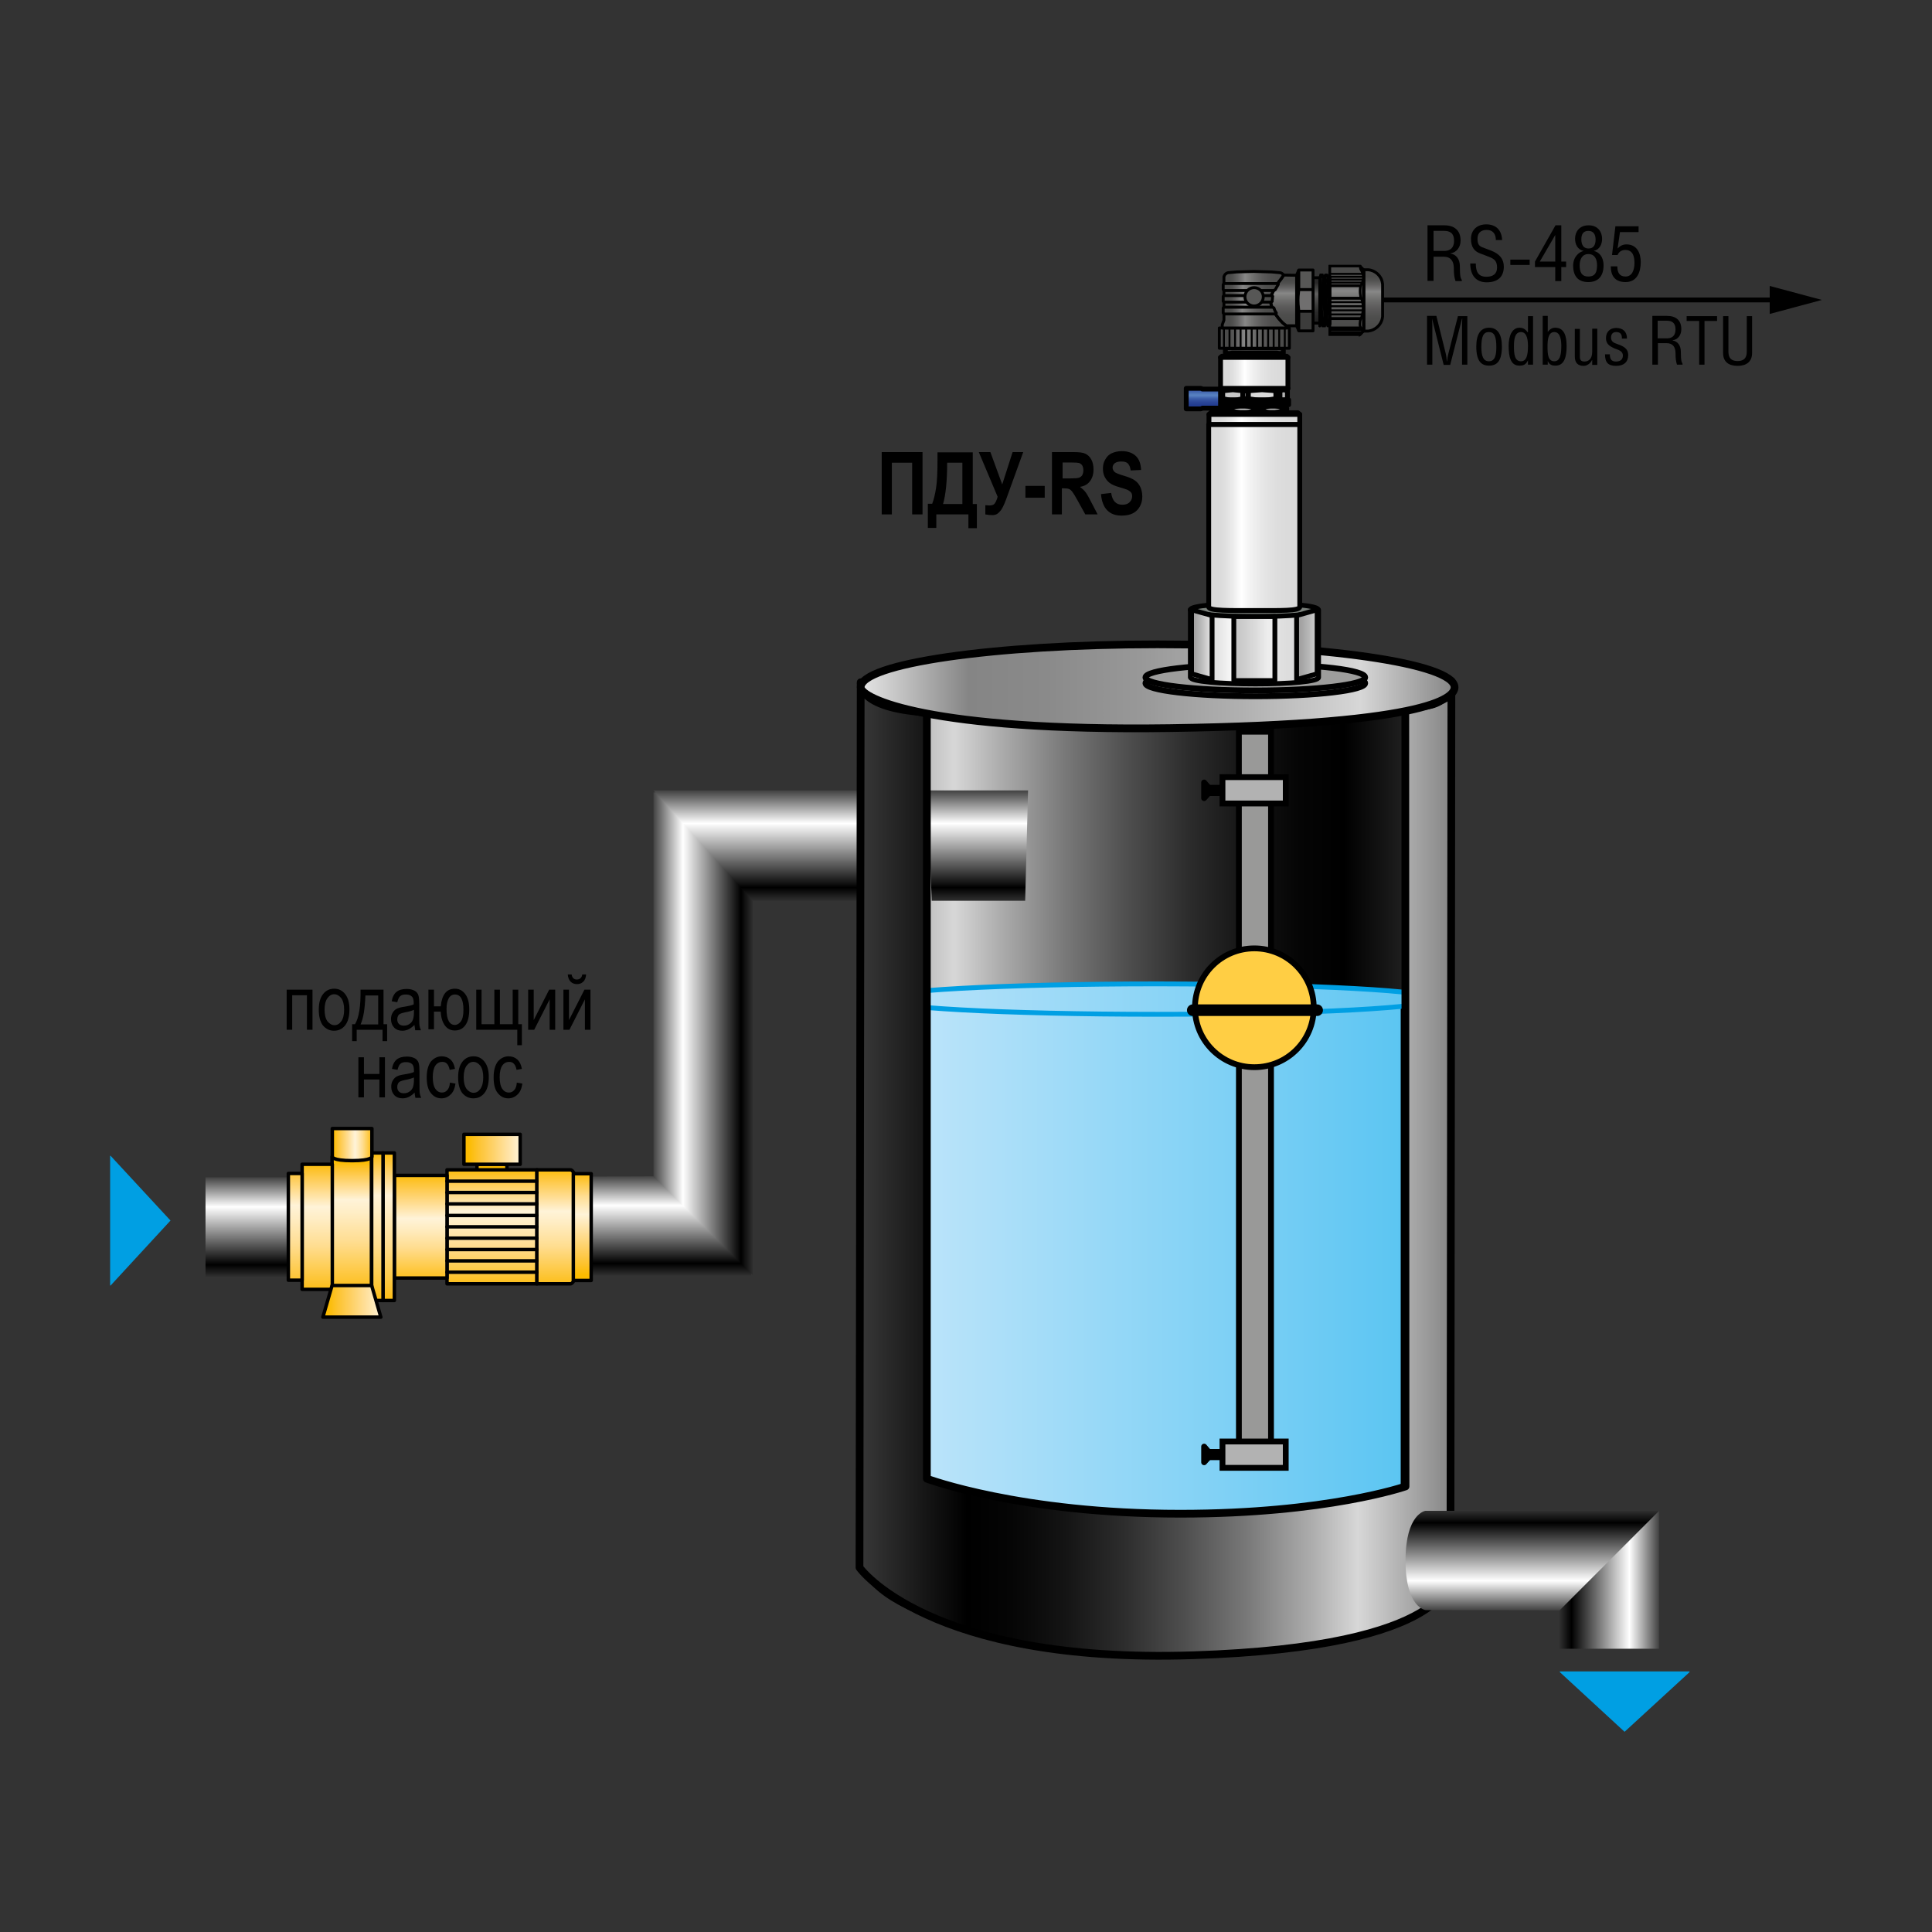 <?xml version="1.0" encoding="utf-8"?>
<!-- Generator: Adobe Illustrator 18.1.1, SVG Export Plug-In . SVG Version: 6.00 Build 0)  -->
<svg version="1.1" id="Layer_1" xmlns="http://www.w3.org/2000/svg" xmlns:xlink="http://www.w3.org/1999/xlink" x="0px" y="0px"
	 width="800px" height="800px" viewBox="0 0 800 800" enable-background="new 0 0 800 800" xml:space="preserve">
<rect x="0" y="0" width="800" height="800" fill="#333333" stroke="none"/>
<path fill="#7A807B" stroke="#000000" stroke-width="2" stroke-linecap="round" stroke-linejoin="round" stroke-miterlimit="10" d="
	M545.9,252.5c0,1.7-11.7,3.1-26.1,3.1c-14.4,0-26.9-1.4-26.9-3.1c0-1.7,12.5-2.7,26.9-2.7C534.2,249.8,545.9,250.8,545.9,252.5z"/>
<linearGradient id="SVGID_1_" gradientUnits="userSpaceOnUse" x1="-23.309" y1="94.433" x2="-23.309" y2="53.2" gradientTransform="matrix(1 0 0 1 182.818 434.283)">
	<stop  offset="0" style="stop-color:#303030"/>
	<stop  offset="0.121" style="stop-color:#000000"/>
	<stop  offset="0.703" style="stop-color:#FFFFFF"/>
	<stop  offset="1" style="stop-color:#424242"/>
</linearGradient>
<polyline fill="url(#SVGID_1_)" points="234,528.7 85.1,528.7 85.1,487.5 234,487.5 "/>
<linearGradient id="SVGID_2_" gradientUnits="userSpaceOnUse" x1="-850.108" y1="-952.114" x2="-850.108" y2="-993.351" gradientTransform="matrix(0 1 -1 0 -306.394 1504.244)">
	<stop  offset="0" style="stop-color:#303030"/>
	<stop  offset="0.121" style="stop-color:#000000"/>
	<stop  offset="0.703" style="stop-color:#FFFFFF"/>
	<stop  offset="1" style="stop-color:#424242"/>
</linearGradient>
<polyline fill="url(#SVGID_2_)" points="645.7,682.7 645.7,626.5 687,625.6 687,682.7 "/>
<linearGradient id="SVGID_3_" gradientUnits="userSpaceOnUse" x1="250.42" y1="528.166" x2="250.42" y2="486.933">
	<stop  offset="0" style="stop-color:#303030"/>
	<stop  offset="0.121" style="stop-color:#000000"/>
	<stop  offset="0.703" style="stop-color:#FFFFFF"/>
	<stop  offset="1" style="stop-color:#424242"/>
</linearGradient>
<polyline fill="url(#SVGID_3_)" points="311,528.2 221.5,528.2 189.9,487.4 311,486.9 "/>
<g>
	
		<linearGradient id="SVGID_4_" gradientUnits="userSpaceOnUse" x1="-1169.069" y1="774.143" x2="-1169.069" y2="709.157" gradientTransform="matrix(-0.81 0 0 0.81 -743.25 -92.752)">
		<stop  offset="0" style="stop-color:#FBBA00"/>
		<stop  offset="8.488527e-002" style="stop-color:#FDC229"/>
		<stop  offset="0.348" style="stop-color:#FFDD90"/>
		<stop  offset="0.533" style="stop-color:#FFEDC4"/>
		<stop  offset="0.622" style="stop-color:#FFF3D8"/>
		<stop  offset="0.726" style="stop-color:#FFDF98"/>
		<stop  offset="0.82" style="stop-color:#FECF5F"/>
		<stop  offset="0.899" style="stop-color:#FDC32E"/>
		<stop  offset="0.962" style="stop-color:#FCBC00"/>
		<stop  offset="1" style="stop-color:#FBBA00"/>
	</linearGradient>
	
		<rect x="185.1" y="484.4" fill="url(#SVGID_4_)" stroke="#000000" stroke-width="1.428" stroke-linecap="round" stroke-linejoin="round" width="37.3" height="47.2"/>
	
		<linearGradient id="SVGID_5_" gradientUnits="userSpaceOnUse" x1="-1132.633" y1="771.273" x2="-1132.633" y2="712.032" gradientTransform="matrix(-0.81 0 0 0.81 -743.25 -92.752)">
		<stop  offset="0" style="stop-color:#FBBA00"/>
		<stop  offset="7.794004e-002" style="stop-color:#FDC229"/>
		<stop  offset="0.32" style="stop-color:#FFDD90"/>
		<stop  offset="0.49" style="stop-color:#FFEDC4"/>
		<stop  offset="0.571" style="stop-color:#FFF3D8"/>
		<stop  offset="0.689" style="stop-color:#FFDF98"/>
		<stop  offset="0.795" style="stop-color:#FECF5F"/>
		<stop  offset="0.886" style="stop-color:#FDC32E"/>
		<stop  offset="0.957" style="stop-color:#FCBC00"/>
		<stop  offset="1" style="stop-color:#FBBA00"/>
	</linearGradient>
	
		<rect x="163.3" y="486.7" fill="url(#SVGID_5_)" stroke="#000000" stroke-width="1.428" stroke-linecap="round" stroke-linejoin="round" width="21.8" height="42.5"/>
	
		<linearGradient id="SVGID_6_" gradientUnits="userSpaceOnUse" x1="-1116.29" y1="782.754" x2="-1116.29" y2="700.547" gradientTransform="matrix(-0.81 0 0 0.81 -743.25 -92.752)">
		<stop  offset="0" style="stop-color:#FBBA00"/>
		<stop  offset="9.491712e-002" style="stop-color:#FDC229"/>
		<stop  offset="0.39" style="stop-color:#FFDD90"/>
		<stop  offset="0.596" style="stop-color:#FFEDC4"/>
		<stop  offset="0.695" style="stop-color:#FFF3D8"/>
		<stop  offset="0.779" style="stop-color:#FFDF98"/>
		<stop  offset="0.855" style="stop-color:#FECF5F"/>
		<stop  offset="0.919" style="stop-color:#FDC32E"/>
		<stop  offset="0.969" style="stop-color:#FCBC00"/>
		<stop  offset="1" style="stop-color:#FBBA00"/>
	</linearGradient>
	
		<rect x="158.6" y="477.4" fill="url(#SVGID_6_)" stroke="#000000" stroke-width="1.428" stroke-linecap="round" stroke-linejoin="round" width="4.7" height="61.1"/>
	
		<linearGradient id="SVGID_7_" gradientUnits="userSpaceOnUse" x1="-1110.469" y1="782.754" x2="-1110.469" y2="700.547" gradientTransform="matrix(-0.81 0 0 0.81 -743.25 -92.752)">
		<stop  offset="0" style="stop-color:#FBBA00"/>
		<stop  offset="9.491712e-002" style="stop-color:#FDC229"/>
		<stop  offset="0.39" style="stop-color:#FFDD90"/>
		<stop  offset="0.596" style="stop-color:#FFEDC4"/>
		<stop  offset="0.695" style="stop-color:#FFF3D8"/>
		<stop  offset="0.779" style="stop-color:#FFDF98"/>
		<stop  offset="0.855" style="stop-color:#FECF5F"/>
		<stop  offset="0.919" style="stop-color:#FDC32E"/>
		<stop  offset="0.969" style="stop-color:#FCBC00"/>
		<stop  offset="1" style="stop-color:#FBBA00"/>
	</linearGradient>
	
		<rect x="153.9" y="477.4" fill="url(#SVGID_7_)" stroke="#000000" stroke-width="1.428" stroke-linecap="round" stroke-linejoin="round" width="4.7" height="61.1"/>
	
		<linearGradient id="SVGID_8_" gradientUnits="userSpaceOnUse" x1="-1097.475" y1="777.009" x2="-1097.475" y2="706.297" gradientTransform="matrix(-0.81 0 0 0.81 -743.25 -92.752)">
		<stop  offset="0" style="stop-color:#FBBA00"/>
		<stop  offset="9.491712e-002" style="stop-color:#FDC229"/>
		<stop  offset="0.39" style="stop-color:#FFDD90"/>
		<stop  offset="0.596" style="stop-color:#FFEDC4"/>
		<stop  offset="0.695" style="stop-color:#FFF3D8"/>
		<stop  offset="0.779" style="stop-color:#FFDF98"/>
		<stop  offset="0.855" style="stop-color:#FECF5F"/>
		<stop  offset="0.919" style="stop-color:#FDC32E"/>
		<stop  offset="0.969" style="stop-color:#FCBC00"/>
		<stop  offset="1" style="stop-color:#FBBA00"/>
	</linearGradient>
	
		<rect x="137.5" y="479" fill="url(#SVGID_8_)" stroke="#000000" stroke-width="1.428" stroke-linecap="round" stroke-linejoin="round" width="16.3" height="54.9"/>
	
		<linearGradient id="SVGID_9_" gradientUnits="userSpaceOnUse" x1="-1079.697" y1="777.01" x2="-1079.697" y2="706.297" gradientTransform="matrix(-0.81 0 0 0.81 -743.25 -92.752)">
		<stop  offset="0" style="stop-color:#FBBA00"/>
		<stop  offset="8.797202e-002" style="stop-color:#FDC229"/>
		<stop  offset="0.361" style="stop-color:#FFDD90"/>
		<stop  offset="0.553" style="stop-color:#FFEDC4"/>
		<stop  offset="0.644" style="stop-color:#FFF3D8"/>
		<stop  offset="0.743" style="stop-color:#FFDF98"/>
		<stop  offset="0.831" style="stop-color:#FECF5F"/>
		<stop  offset="0.905" style="stop-color:#FDC32E"/>
		<stop  offset="0.964" style="stop-color:#FCBC00"/>
		<stop  offset="1" style="stop-color:#FBBA00"/>
	</linearGradient>
	
		<rect x="125.1" y="482.1" fill="url(#SVGID_9_)" stroke="#000000" stroke-width="1.428" stroke-linecap="round" stroke-linejoin="round" width="12.5" height="51.8"/>
	
		<linearGradient id="SVGID_10_" gradientUnits="userSpaceOnUse" x1="-1068.508" y1="777.009" x2="-1068.508" y2="706.302" gradientTransform="matrix(-0.81 0 0 0.81 -743.25 -92.752)">
		<stop  offset="0" style="stop-color:#FBBA00"/>
		<stop  offset="8.951534e-002" style="stop-color:#FDC229"/>
		<stop  offset="0.367" style="stop-color:#FFDD90"/>
		<stop  offset="0.562" style="stop-color:#FFEDC4"/>
		<stop  offset="0.655" style="stop-color:#FFF3D8"/>
		<stop  offset="0.751" style="stop-color:#FFDF98"/>
		<stop  offset="0.836" style="stop-color:#FECF5F"/>
		<stop  offset="0.908" style="stop-color:#FDC32E"/>
		<stop  offset="0.966" style="stop-color:#FCBC00"/>
		<stop  offset="1" style="stop-color:#FBBA00"/>
	</linearGradient>
	
		<rect x="119.4" y="485.9" fill="url(#SVGID_10_)" stroke="#000000" stroke-width="1.428" stroke-linecap="round" stroke-linejoin="round" width="5.7" height="44.2"/>
	
		<linearGradient id="SVGID_11_" gradientUnits="userSpaceOnUse" x1="-1203.244" y1="774.143" x2="-1203.244" y2="709.157" gradientTransform="matrix(-0.81 0 0 0.81 -743.25 -92.752)">
		<stop  offset="0" style="stop-color:#FBBA00"/>
		<stop  offset="8.488527e-002" style="stop-color:#FDC229"/>
		<stop  offset="0.348" style="stop-color:#FFDD90"/>
		<stop  offset="0.533" style="stop-color:#FFEDC4"/>
		<stop  offset="0.622" style="stop-color:#FFF3D8"/>
		<stop  offset="0.726" style="stop-color:#FFDF98"/>
		<stop  offset="0.82" style="stop-color:#FECF5F"/>
		<stop  offset="0.899" style="stop-color:#FDC32E"/>
		<stop  offset="0.962" style="stop-color:#FCBC00"/>
		<stop  offset="1" style="stop-color:#FBBA00"/>
	</linearGradient>
	<path fill="url(#SVGID_11_)" stroke="#000000" stroke-width="1.428" stroke-linecap="round" stroke-linejoin="round" d="
		M236.3,484.4c0,0,4.1,0,4.1,23.6c0,23.6-4.1,23.6-4.1,23.6h-14v-47.2H236.3z"/>
	
		<linearGradient id="SVGID_12_" gradientUnits="userSpaceOnUse" x1="-1112.832" y1="779.775" x2="-1082.078" y2="779.775" gradientTransform="matrix(-0.81 0 0 0.81 -743.25 -92.752)">
		<stop  offset="5.650000e-003" style="stop-color:#FFF3D8"/>
		<stop  offset="0.281" style="stop-color:#FFDF98"/>
		<stop  offset="0.526" style="stop-color:#FECF5F"/>
		<stop  offset="0.736" style="stop-color:#FDC32E"/>
		<stop  offset="0.9" style="stop-color:#FCBC00"/>
		<stop  offset="1" style="stop-color:#FBBA00"/>
	</linearGradient>
	<polygon fill="url(#SVGID_12_)" stroke="#000000" stroke-width="1.428" stroke-linecap="round" stroke-linejoin="round" points="
		133.7,545.4 157.7,545.4 153.9,532.3 137.5,532.3 	"/>
	
		<linearGradient id="SVGID_13_" gradientUnits="userSpaceOnUse" x1="-1108.05" y1="699.59" x2="-1086.863" y2="699.59" gradientTransform="matrix(-0.81 0 0 0.81 -743.25 -92.752)">
		<stop  offset="0" style="stop-color:#FBBA00"/>
		<stop  offset="5.787634e-002" style="stop-color:#FDC229"/>
		<stop  offset="0.238" style="stop-color:#FFDD90"/>
		<stop  offset="0.364" style="stop-color:#FFEDC4"/>
		<stop  offset="0.424" style="stop-color:#FFF3D8"/>
		<stop  offset="0.583" style="stop-color:#FFDF98"/>
		<stop  offset="0.726" style="stop-color:#FECF5F"/>
		<stop  offset="0.847" style="stop-color:#FDC32E"/>
		<stop  offset="0.942" style="stop-color:#FCBC00"/>
		<stop  offset="1" style="stop-color:#FBBA00"/>
	</linearGradient>
	<path fill="url(#SVGID_13_)" stroke="#000000" stroke-width="1.428" stroke-linecap="round" stroke-linejoin="round" d="
		M153.9,467.3h-16.3V479c0,0,0,1.6,8.2,1.6s8.2-1.6,8.2-1.6V467.3z"/>
	
		<linearGradient id="SVGID_14_" gradientUnits="userSpaceOnUse" x1="-195.272" y1="1251.001" x2="-139.642" y2="1251.001" gradientTransform="matrix(0 0.81 0.81 0 -772.252 643.75)">
		<stop  offset="0" style="stop-color:#FBBA00"/>
		<stop  offset="5.247455e-002" style="stop-color:#FDC229"/>
		<stop  offset="0.215" style="stop-color:#FFDD90"/>
		<stop  offset="0.33" style="stop-color:#FFEDC4"/>
		<stop  offset="0.384" style="stop-color:#FFF3D8"/>
		<stop  offset="0.554" style="stop-color:#FFDF98"/>
		<stop  offset="0.707" style="stop-color:#FECF5F"/>
		<stop  offset="0.836" style="stop-color:#FDC32E"/>
		<stop  offset="0.938" style="stop-color:#FCBC00"/>
		<stop  offset="1" style="stop-color:#FBBA00"/>
	</linearGradient>
	
		<rect x="237.4" y="486" fill="url(#SVGID_14_)" stroke="#000000" stroke-width="1.428" stroke-linecap="round" stroke-linejoin="round" width="7.4" height="44.2"/>
	
		<rect x="197.5" y="482.1" fill="#FBBA00" stroke="#000000" stroke-width="1.428" stroke-linecap="round" stroke-linejoin="round" width="12.4" height="2.3"/>
	
		<linearGradient id="SVGID_15_" gradientUnits="userSpaceOnUse" x1="-1183.92" y1="702.001" x2="-1154.193" y2="702.001" gradientTransform="matrix(-0.81 0 0 0.81 -743.25 -92.752)">
		<stop  offset="5.650000e-003" style="stop-color:#FFF3D8"/>
		<stop  offset="0.281" style="stop-color:#FFDF98"/>
		<stop  offset="0.526" style="stop-color:#FECF5F"/>
		<stop  offset="0.736" style="stop-color:#FDC32E"/>
		<stop  offset="0.9" style="stop-color:#FCBC00"/>
		<stop  offset="1" style="stop-color:#FBBA00"/>
	</linearGradient>
	
		<rect x="192.1" y="469.7" fill="url(#SVGID_15_)" stroke="#000000" stroke-width="1.428" stroke-linecap="round" stroke-linejoin="round" width="23.3" height="12.4"/>
	
		<line fill="#DADADA" stroke="#000000" stroke-width="1.428" stroke-linecap="round" stroke-linejoin="round" x1="222.3" y1="489.1" x2="185.1" y2="489.1"/>
	
		<line fill="#DADADA" stroke="#000000" stroke-width="1.428" stroke-linecap="round" stroke-linejoin="round" x1="222.3" y1="493.8" x2="185.1" y2="493.8"/>
	
		<line fill="#DADADA" stroke="#000000" stroke-width="1.428" stroke-linecap="round" stroke-linejoin="round" x1="222.3" y1="498.5" x2="185.1" y2="498.5"/>
	
		<line fill="#DADADA" stroke="#000000" stroke-width="1.428" stroke-linecap="round" stroke-linejoin="round" x1="222.3" y1="503.3" x2="185.1" y2="503.3"/>
	
		<line fill="#DADADA" stroke="#000000" stroke-width="1.428" stroke-linecap="round" stroke-linejoin="round" x1="222.3" y1="508" x2="185.1" y2="508"/>
	
		<line fill="#DADADA" stroke="#000000" stroke-width="1.428" stroke-linecap="round" stroke-linejoin="round" x1="222.3" y1="512.7" x2="185.1" y2="512.7"/>
	
		<line fill="#DADADA" stroke="#000000" stroke-width="1.428" stroke-linecap="round" stroke-linejoin="round" x1="222.3" y1="517.4" x2="185.1" y2="517.4"/>
	
		<line fill="#DADADA" stroke="#000000" stroke-width="1.428" stroke-linecap="round" stroke-linejoin="round" x1="222.3" y1="522.1" x2="185.1" y2="522.1"/>
	
		<line fill="#DADADA" stroke="#000000" stroke-width="1.428" stroke-linecap="round" stroke-linejoin="round" x1="222.3" y1="526.8" x2="185.1" y2="526.8"/>
</g>
<linearGradient id="SVGID_16_" gradientUnits="userSpaceOnUse" x1="-476.693" y1="1286.968" x2="-476.693" y2="1245.733" gradientTransform="matrix(0 -1 1 0 -975.167 -48.607)">
	<stop  offset="0" style="stop-color:#303030"/>
	<stop  offset="0.121" style="stop-color:#000000"/>
	<stop  offset="0.703" style="stop-color:#FFFFFF"/>
	<stop  offset="1" style="stop-color:#424242"/>
</linearGradient>
<polygon fill="url(#SVGID_16_)" points="311.8,328.1 311.8,528.1 270.6,487.2 270.6,328.1 "/>
<linearGradient id="SVGID_17_" gradientUnits="userSpaceOnUse" x1="-29.636" y1="605.59" x2="-29.636" y2="654.204" gradientTransform="matrix(1 0 0 -0.941 397.704 942.948)">
	<stop  offset="0" style="stop-color:#303030"/>
	<stop  offset="0.121" style="stop-color:#000000"/>
	<stop  offset="0.703" style="stop-color:#FFFFFF"/>
	<stop  offset="1" style="stop-color:#424242"/>
</linearGradient>
<polygon fill="url(#SVGID_17_)" points="464.4,327.3 270.6,327.3 311.8,373 465.5,373 "/>
<linearGradient id="SVGID_18_" gradientUnits="userSpaceOnUse" x1="356.394" y1="476.371" x2="601.224" y2="476.371">
	<stop  offset="0" style="stop-color:#858585"/>
	<stop  offset="0.158" style="stop-color:#D7D7D7"/>
	<stop  offset="0.235" style="stop-color:#ADADAD"/>
	<stop  offset="0.344" style="stop-color:#797979"/>
	<stop  offset="0.452" style="stop-color:#4E4E4E"/>
	<stop  offset="0.555" style="stop-color:#2C2C2C"/>
	<stop  offset="0.653" style="stop-color:#141414"/>
	<stop  offset="0.743" style="stop-color:#050505"/>
	<stop  offset="0.818" style="stop-color:#000000"/>
	<stop  offset="1" style="stop-color:#383838"/>
</linearGradient>
<path fill="url(#SVGID_18_)" stroke="#000000" stroke-width="2" d="M600.8,647.7c0,51-244.4,45.3-244.4-4c0-49.3,0.5-339.1,0.4-347
	c0-11.6,27.9-27.7,124.5-27.4c100.7,0.3,118.7,19.7,119.5,27.1C601.7,303.9,600.8,610.8,600.8,647.7z"/>
<polygon fill="#009FE3" points="45.8,478.6 70.6,505.4 45.8,532.3 45.6,532.3 45.6,478.6 "/>
<polygon fill="#009FE3" points="699.6,692.4 672.7,717.1 645.9,692.4 645.9,692.1 699.6,692.1 "/>
<linearGradient id="SVGID_19_" gradientUnits="userSpaceOnUse" x1="380.728" y1="534.602" x2="582.028" y2="534.602">
	<stop  offset="0" style="stop-color:#BCE4FA"/>
	<stop  offset="1" style="stop-color:#5BC5F2"/>
</linearGradient>
<path fill="url(#SVGID_19_)" stroke="#000000" stroke-width="4" d="M582,624.5c-33.4,41.1-151.7,44.9-201.3,0V412.4H582
	C582,412.4,582,602.7,582,624.5z"/>
<linearGradient id="SVGID_20_" gradientUnits="userSpaceOnUse" x1="364.538" y1="413.74" x2="594.301" y2="413.74">
	<stop  offset="0" style="stop-color:#BCE4FA"/>
	<stop  offset="1" style="stop-color:#5BC5F2"/>
</linearGradient>
<path fill="url(#SVGID_20_)" stroke="#009FE3" stroke-width="2" d="M594.3,413.7c0,3.5-51.4,6.3-114.9,6.3
	c-63.5,0-114.9-2.8-114.9-6.3c0-3.5,51.4-6.3,114.9-6.3C542.9,407.5,594.3,410.3,594.3,413.7z"/>
<linearGradient id="SVGID_21_" gradientUnits="userSpaceOnUse" x1="7.195" y1="605.59" x2="7.195" y2="654.204" gradientTransform="matrix(1 0 0 -0.941 397.704 942.948)">
	<stop  offset="0" style="stop-color:#303030"/>
	<stop  offset="0.121" style="stop-color:#000000"/>
	<stop  offset="0.703" style="stop-color:#FFFFFF"/>
	<stop  offset="1" style="stop-color:#424242"/>
</linearGradient>
<polygon fill="url(#SVGID_21_)" points="425.7,327.3 384.1,327.3 385.8,373 424.5,373 "/>
<g>
	<path d="M118.7,409.8h10.7v16.6h-2.3v-14.3H121v14.3h-2.3V409.8z"/>
	<path d="M132,418.1c0-2.9,0.6-5,1.8-6.5c1.2-1.5,2.7-2.2,4.6-2.2c1.8,0,3.3,0.7,4.5,2.2c1.2,1.5,1.8,3.6,1.8,6.3
		c0,3-0.6,5.2-1.8,6.7c-1.2,1.5-2.7,2.2-4.6,2.2c-1.8,0-3.3-0.7-4.6-2.2C132.6,423.1,132,421,132,418.1z M134.4,418.1
		c0,2.1,0.4,3.7,1.2,4.8c0.8,1,1.8,1.6,2.9,1.6c1.1,0,2-0.5,2.8-1.6c0.8-1.1,1.2-2.7,1.2-4.8c0-2.1-0.4-3.7-1.2-4.8
		c-0.8-1-1.8-1.6-2.9-1.6c-1.1,0-2,0.5-2.8,1.6C134.8,414.4,134.4,416,134.4,418.1z"/>
	<path d="M149.3,409.8h9.5v14.3h1.5v7h-1.9v-4.7h-10.7v4.7h-1.9v-7h1.2C148.6,421.5,149.4,416.7,149.3,409.8z M151.3,412.2
		c-0.2,5.4-0.8,9.4-2,12h7.3v-12H151.3z"/>
	<path d="M171.6,424.4c-0.8,0.8-1.6,1.4-2.4,1.8c-0.8,0.4-1.7,0.6-2.6,0.6c-1.4,0-2.5-0.4-3.4-1.3c-0.8-0.9-1.3-2-1.3-3.5
		c0-1,0.2-1.8,0.6-2.5c0.4-0.7,0.9-1.3,1.6-1.7c0.7-0.4,1.7-0.7,3.1-0.9c1.9-0.3,3.3-0.6,4.1-1l0-0.7c0-1.1-0.2-1.9-0.6-2.4
		c-0.6-0.7-1.5-1-2.6-1c-1.1,0-1.9,0.2-2.4,0.7c-0.5,0.4-0.9,1.3-1.2,2.5l-2.3-0.4c0.3-1.8,1-3.1,2-3.9s2.4-1.2,4.2-1.2
		c1.4,0,2.5,0.3,3.4,0.8c0.8,0.5,1.3,1.2,1.5,2c0.2,0.8,0.3,1.9,0.3,3.5v3.8c0,2.6,0,4.3,0.1,5c0.1,0.7,0.3,1.3,0.6,2h-2.4
		C171.9,425.8,171.7,425.2,171.6,424.4z M171.5,418.1c-0.8,0.4-2.1,0.8-3.8,1.1c-1,0.2-1.6,0.4-2,0.6c-0.4,0.2-0.7,0.5-0.9,0.9
		c-0.2,0.4-0.3,0.8-0.3,1.4c0,0.8,0.2,1.4,0.7,1.9c0.5,0.5,1.2,0.7,2,0.7c0.8,0,1.6-0.2,2.2-0.6c0.7-0.4,1.2-1,1.5-1.7
		c0.3-0.7,0.5-1.8,0.5-3.1V418.1z"/>
	<path d="M177.4,409.8h2.3v6.9h2.8c0.5-4.9,2.4-7.3,5.9-7.3c1.8,0,3.2,0.8,4.3,2.3c1.1,1.5,1.6,3.6,1.6,6.3c0,2.8-0.5,5-1.6,6.5
		c-1.1,1.5-2.5,2.2-4.4,2.2c-1.7,0-3.1-0.7-4.1-2.1c-1-1.4-1.6-3.3-1.7-5.7h-2.8v7.3h-2.3V409.8z M188.4,411.8c-1.1,0-2,0.5-2.6,1.6
		c-0.6,1.1-0.9,2.5-0.9,4.4c0,2.3,0.3,3.9,0.9,5c0.6,1.1,1.5,1.6,2.5,1.6c1,0,1.8-0.5,2.5-1.4c0.7-0.9,1.1-2.5,1.1-4.8
		C191.9,414,190.8,411.8,188.4,411.8z"/>
	<path d="M197.1,409.8h2.3v14.3h5.3v-14.3h2.3v14.3h5.3v-14.3h2.3v14.3h1.5v8.7h-1.9v-6.4h-17V409.8z"/>
	<path d="M218.7,409.8h2.3v12.6l6.4-12.6h2.5v16.6h-2.3v-12.6l-6.4,12.6h-2.5V409.8z"/>
	<path d="M233.3,409.8h2.3v12.6l6.4-12.6h2.5v16.6h-2.3v-12.6l-6.4,12.6h-2.5V409.8z M241.1,403.5h1.6c-0.1,1.3-0.5,2.4-1.2,3
		c-0.7,0.7-1.5,1-2.6,1c-1,0-1.9-0.3-2.6-1c-0.7-0.7-1.1-1.7-1.2-3h1.6c0.2,1.4,1,2.1,2.1,2.1c0.7,0,1.2-0.2,1.5-0.5
		C240.7,404.8,241,404.3,241.1,403.5z"/>
	<path d="M148.4,437.8h2.3v6.9h6.4v-6.9h2.3v16.6h-2.3v-7.4h-6.4v7.4h-2.3V437.8z"/>
	<path d="M171.7,452.4c-0.8,0.8-1.6,1.4-2.4,1.8c-0.8,0.4-1.7,0.6-2.6,0.6c-1.4,0-2.5-0.4-3.4-1.3c-0.8-0.9-1.3-2-1.3-3.5
		c0-1,0.2-1.8,0.6-2.5c0.4-0.7,0.9-1.3,1.6-1.7c0.7-0.4,1.7-0.7,3.1-0.9c1.9-0.3,3.3-0.6,4.1-1l0-0.7c0-1.1-0.2-1.9-0.6-2.4
		c-0.6-0.7-1.5-1-2.6-1c-1.1,0-1.9,0.2-2.4,0.7c-0.5,0.4-0.9,1.3-1.2,2.5l-2.3-0.4c0.3-1.8,1-3.1,2-3.9s2.4-1.2,4.2-1.2
		c1.4,0,2.5,0.3,3.4,0.8c0.8,0.5,1.3,1.2,1.5,2c0.2,0.8,0.3,1.9,0.3,3.5v3.8c0,2.6,0,4.3,0.1,5c0.1,0.7,0.3,1.3,0.6,2h-2.4
		C171.9,453.8,171.7,453.2,171.7,452.4z M171.5,446.1c-0.8,0.4-2.1,0.8-3.8,1.1c-1,0.2-1.6,0.4-2,0.6c-0.4,0.2-0.7,0.5-0.9,0.9
		c-0.2,0.4-0.3,0.8-0.3,1.4c0,0.8,0.2,1.4,0.7,1.9c0.5,0.5,1.2,0.7,2,0.7c0.8,0,1.6-0.2,2.2-0.6c0.7-0.4,1.2-1,1.5-1.7
		c0.3-0.7,0.5-1.8,0.5-3.1V446.1z"/>
	<path d="M186.3,448.3l2.3,0.4c-0.3,2-0.9,3.5-2,4.5c-1,1-2.3,1.6-3.8,1.6c-1.8,0-3.2-0.7-4.4-2.2c-1.2-1.5-1.7-3.6-1.7-6.5
		c0-2.9,0.6-5,1.7-6.5c1.2-1.4,2.7-2.2,4.5-2.2c1.4,0,2.6,0.4,3.6,1.3c1,0.9,1.6,2.2,1.9,3.9l-2.2,0.4c-0.2-1.1-0.6-2-1.1-2.5
		c-0.5-0.6-1.2-0.8-2-0.8c-1.1,0-2.1,0.5-2.8,1.5c-0.7,1-1.1,2.6-1.1,4.8c0,2.3,0.4,3.9,1.1,4.9c0.7,1,1.6,1.5,2.7,1.5
		c0.9,0,1.6-0.3,2.2-1C185.8,450.8,186.2,449.8,186.3,448.3z"/>
	<path d="M189.7,446.1c0-2.9,0.6-5,1.8-6.5c1.2-1.5,2.7-2.2,4.6-2.2c1.8,0,3.3,0.7,4.5,2.2c1.2,1.5,1.8,3.6,1.8,6.3
		c0,3-0.6,5.2-1.8,6.7c-1.2,1.5-2.7,2.2-4.6,2.2c-1.8,0-3.3-0.7-4.6-2.2C190.3,451.1,189.7,449,189.7,446.1z M192,446.1
		c0,2.1,0.4,3.7,1.2,4.8c0.8,1,1.8,1.6,2.9,1.6c1.1,0,2-0.5,2.8-1.6c0.8-1.1,1.2-2.7,1.2-4.8c0-2.1-0.4-3.7-1.2-4.8
		c-0.8-1-1.8-1.6-2.9-1.6c-1.1,0-2,0.5-2.8,1.6C192.4,442.4,192,444,192,446.1z"/>
	<path d="M214,448.3l2.3,0.4c-0.3,2-0.9,3.5-2,4.5c-1,1-2.3,1.6-3.8,1.6c-1.8,0-3.2-0.7-4.4-2.2c-1.2-1.5-1.7-3.6-1.7-6.5
		c0-2.9,0.6-5,1.7-6.5c1.2-1.4,2.7-2.2,4.5-2.2c1.4,0,2.6,0.4,3.6,1.3c1,0.9,1.6,2.2,1.9,3.9l-2.2,0.4c-0.2-1.1-0.6-2-1.1-2.5
		c-0.5-0.6-1.2-0.8-2-0.8c-1.1,0-2.1,0.5-2.8,1.5c-0.7,1-1.1,2.6-1.1,4.8c0,2.3,0.4,3.9,1.1,4.9c0.7,1,1.6,1.5,2.7,1.5
		c0.9,0,1.6-0.3,2.2-1C213.5,450.8,213.9,449.8,214,448.3z"/>
</g>
<linearGradient id="SVGID_22_" gradientUnits="userSpaceOnUse" x1="355.852" y1="483.759" x2="600.964" y2="483.759">
	<stop  offset="0" style="stop-color:#383838"/>
	<stop  offset="0.182" style="stop-color:#000000"/>
	<stop  offset="0.257" style="stop-color:#050505"/>
	<stop  offset="0.347" style="stop-color:#141414"/>
	<stop  offset="0.445" style="stop-color:#2C2C2C"/>
	<stop  offset="0.548" style="stop-color:#4E4E4E"/>
	<stop  offset="0.656" style="stop-color:#797979"/>
	<stop  offset="0.765" style="stop-color:#ADADAD"/>
	<stop  offset="0.842" style="stop-color:#D7D7D7"/>
	<stop  offset="1" style="stop-color:#858585"/>
</linearGradient>
<path fill="url(#SVGID_22_)" stroke="#000000" stroke-width="3.2" stroke-linecap="round" stroke-linejoin="round" d="M601,282
	l-0.4,370.9c0,0,2.1,29-106.6,32.5c-110,3.6-138.1-36.3-138.1-36.3l0.5-366.6c0,0-2.1,10.7,27.4,12.5l0,317.3
	c0,0,38.6,14.5,104.9,14.5c60.9,0,93.3-11.3,93.3-11.3l-0.1-323.3C581.9,292.1,600,295.7,601,282z"/>
<linearGradient id="SVGID_23_" gradientUnits="userSpaceOnUse" x1="356.394" y1="284.156" x2="602.285" y2="284.156">
	<stop  offset="0" style="stop-color:#E6E6E6"/>
	<stop  offset="0.182" style="stop-color:#858585"/>
	<stop  offset="0.313" style="stop-color:#8A8A8A"/>
	<stop  offset="0.47" style="stop-color:#989898"/>
	<stop  offset="0.64" style="stop-color:#B0B0B0"/>
	<stop  offset="0.819" style="stop-color:#D2D2D2"/>
	<stop  offset="0.842" style="stop-color:#D7D7D7"/>
	<stop  offset="1" style="stop-color:#858585"/>
</linearGradient>
<path fill="url(#SVGID_23_)" stroke="#000000" stroke-width="3.2" stroke-linecap="round" stroke-linejoin="round" d="M602.3,284.6
	c0,3.4-5.9,15.3-118.1,16.9c-99.7,1.4-127.8-12.3-127.8-16.9c0-9.8,55-17.8,122.9-17.8C547.3,266.8,602.3,274.7,602.3,284.6z"/>
<rect x="513" y="303" fill="#999998" stroke="#000000" stroke-width="2.4" stroke-linecap="round" width="13.3" height="304.7"/>
<rect x="500.5" y="601.2" fill="#B2B2B2" stroke="#000000" stroke-width="2.4" stroke-linecap="round" width="5.7" height="2.2"/>
<polygon fill="#B2B2B2" stroke="#000000" stroke-width="2.4" stroke-linecap="round" stroke-linejoin="round" points="498.6,599 
	500.5,601.2 500.5,603.4 498.6,605.5 "/>
<rect x="506.2" y="596.9" fill="#B2B2B2" stroke="#000000" stroke-width="2.4" stroke-linecap="round" width="26.2" height="10.9"/>
<rect x="500.5" y="326.2" fill="#B2B2B2" stroke="#000000" stroke-width="2.4" stroke-linecap="round" width="5.7" height="2.2"/>
<polygon fill="#B2B2B2" stroke="#000000" stroke-width="2.4" stroke-linecap="round" stroke-linejoin="round" points="498.6,324 
	500.5,326.2 500.5,328.4 498.6,330.5 "/>
<rect x="506.2" y="321.8" fill="#B2B2B2" stroke="#000000" stroke-width="2.4" stroke-linecap="round" width="26.2" height="10.9"/>
<g>
	<path fill="#FFCE44" stroke="#000000" stroke-width="2.4" d="M544,417.3c0-13.6-11-24.6-24.6-24.6c-13.6,0-24.6,11-24.6,24.6
		c0,13.6,11,24.6,24.6,24.6C533,441.9,544,430.9,544,417.3z"/>
	<line fill="none" stroke="#000000" stroke-width="4.8" stroke-linecap="round" x1="493.9" y1="418.3" x2="545.4" y2="418.3"/>
</g>
<g>
	<path d="M369.4,213h-4.3v-25.8h16.9V213h-4.3v-21.4h-8.4V213z"/>
	<path d="M402.7,208.7h1.8v10h-3.5V213h-13.3v5.6h-3.5v-10h1.8c0.7-1.8,1.2-4,1.6-6.5s0.6-6.4,0.6-11.4v-3.4h14.6V208.7z
		 M398.5,191.6h-6.3c0,7.6-0.6,13.3-1.7,17.1h8V191.6z"/>
	<path d="M413.1,205.7l-7.8-18.5h4.8l4.9,13.4l4.3-13.4h4.4l-7.1,19.6c-0.9,2.4-1.7,4.1-2.6,5c-0.8,1-1.8,1.5-3,1.5
		c-1.1,0-2.1-0.1-3-0.3v-3.8c0.7,0,1.2,0.1,1.6,0.1c1,0,1.8-0.2,2.2-0.7S412.7,207.2,413.1,205.7z"/>
	<path d="M424.6,206.1v-4.9h8v4.9H424.6z"/>
	<path d="M435.6,213v-25.8h9c2.3,0,3.9,0.2,4.9,0.7s1.8,1.3,2.4,2.4s0.9,2.5,0.9,4.1c0,2-0.5,3.6-1.5,4.9s-2.3,2-4.1,2.3
		c0.9,0.7,1.7,1.4,2.3,2.2s1.4,2.2,2.4,4.2l2.6,5h-5.1l-3.1-5.6c-1.1-2-1.9-3.3-2.3-3.8s-0.8-0.9-1.3-1.1s-1.2-0.3-2.1-0.3h-0.9V213
		H435.6z M439.9,198.1h3.2c1.9,0,3.2-0.1,3.7-0.3s1-0.5,1.3-1s0.5-1.2,0.5-2.1c0-0.8-0.2-1.5-0.5-2s-0.8-0.8-1.3-1
		c-0.4-0.1-1.6-0.2-3.5-0.2h-3.3V198.1z"/>
	<path d="M455.9,204.6l4.2-0.5c0.5,3.3,2,4.9,4.6,4.9c1.3,0,2.3-0.3,3-1s1.1-1.5,1.1-2.5c0-0.6-0.1-1.1-0.4-1.5
		c-0.3-0.4-0.7-0.7-1.2-1s-1.8-0.7-3.8-1.3c-1.8-0.5-3.1-1.1-4-1.8c-0.8-0.6-1.5-1.5-2-2.5c-0.5-1-0.7-2.2-0.7-3.4
		c0-1.4,0.3-2.7,1-3.8c0.6-1.1,1.5-2,2.6-2.5s2.5-0.9,4.2-0.9c2.5,0,4.4,0.7,5.8,2s2.1,3.3,2.2,5.8l-4.3,0.2
		c-0.2-1.4-0.6-2.3-1.2-2.9s-1.5-0.8-2.7-0.8s-2,0.2-2.7,0.7c-0.6,0.5-0.9,1.1-0.9,1.8c0,0.7,0.3,1.3,0.8,1.8s1.9,1,3.9,1.6
		c2.1,0.6,3.7,1.3,4.6,2c1,0.7,1.7,1.6,2.2,2.7s0.8,2.4,0.8,3.9c0,2.2-0.7,4.1-2.1,5.6c-1.4,1.5-3.5,2.3-6.5,2.3
		C459.3,213.5,456.4,210.5,455.9,204.6z"/>
</g>
<linearGradient id="SVGID_24_" gradientUnits="userSpaceOnUse" x1="-1321.66" y1="460.194" x2="-1321.66" y2="418.961" gradientTransform="matrix(-1 0 0 -1 -687.168 1085.781)">
	<stop  offset="0" style="stop-color:#303030"/>
	<stop  offset="0.121" style="stop-color:#000000"/>
	<stop  offset="0.703" style="stop-color:#FFFFFF"/>
	<stop  offset="1" style="stop-color:#424242"/>
</linearGradient>
<path fill="url(#SVGID_24_)" d="M582,646.2c0-19.4,8.2-20.6,8.2-20.6H687l-41.2,41.2l-55.5-0.1C590.2,666.7,582,665.6,582,646.2z"/>
<path fill="#9D9D9C" stroke="#000000" stroke-width="2.4" stroke-linecap="round" stroke-linejoin="round" d="M565.3,282.9
	c0,3-20.4,5.4-45.5,5.4c-25.1,0-45.5-2.4-45.5-5.4c0-3,20.4-5.4,45.5-5.4C545,277.5,565.3,279.9,565.3,282.9z"/>
<path fill="#9D9D9C" stroke="#000000" stroke-width="2.4" stroke-linecap="round" stroke-linejoin="round" d="M565.3,280.5
	c0,3-20.4,5.4-45.5,5.4c-25.1,0-45.5-2.4-45.5-5.4c0-3,20.4-5.4,45.5-5.4C545,275,565.3,277.4,565.3,280.5z"/>
<g>
	<g>
		<g>
			<path d="M593.7,116.3h-2.6v-23h7c4,0,6.7,2,6.7,6.3c0,2.6-1.5,4.9-4.2,5.3v0.1c2.4,0.3,3.9,2.4,3.9,5.2c0,4.8,0.4,5,0.8,5.7v0.5
				h-2.6c-0.5-1.5-0.7-2.8-0.7-5.3c0-3-1.3-4.8-4.2-4.8h-4.2V116.3z M593.7,103.9h4.4c1.8,0,4-0.8,4-4.2c0-3.3-1.9-4.1-4.1-4.1h-4.4
				V103.9z"/>
			<path d="M611.1,109.1c0,3.4,1,5.5,4.4,5.5c2.6,0,4.4-1.1,4.4-3.8c0-3-1.4-3.7-3.7-4.6l-3.4-1.3c-2.1-0.8-3.7-2.4-3.7-6
				c0-3.6,2.5-6,6.3-6c4,0,6.4,2.3,6.6,6.5h-2.6c0-2.5-1.2-4.2-3.8-4.2c-2.8,0-3.8,1.7-3.8,3.6c0,2.1,0.5,3,2,3.6l3.7,1.4
				c3.6,1.4,5.2,3.6,5.2,6.6c0,4.4-2.7,6.5-7.1,6.5c-4.4,0-6.8-2.9-6.8-7.8H611.1z"/>
			<path d="M633.4,107.5v2.2h-8v-2.2H633.4z"/>
			<path d="M644.1,93.3h2.4v15h2v2.3h-2v5.8H644v-5.8h-8.4v-2.3L644.1,93.3z M637.6,108.3h6.4v-11L637.6,108.3z"/>
			<path d="M655.8,103.9c-2.5-0.5-3.6-2.6-3.6-5.1c0-2.6,1.6-5.5,5.6-5.5c4,0,5.6,2.9,5.6,5.6c0,2.3-1.1,4.5-3.5,5v0
				c2.1,0.4,4.1,2.3,4.1,6c0,4.4-2.2,6.9-6.3,6.9c-4.2,0-6.3-2.4-6.3-6.9C651.5,106.2,653.9,104.3,655.8,103.9L655.8,103.9z
				 M654.1,109.8c0,2.7,0.7,4.7,3.6,4.7c3,0,3.6-2,3.6-4.7c0-2.4-0.9-4.6-3.6-4.6C655.1,105.2,654.1,107.5,654.1,109.8z M654.8,99.1
				c0,2.3,0.9,3.8,3,3.8c2.2,0,2.9-1.7,2.9-3.7s-0.8-3.6-3-3.6C655.6,95.6,654.8,97,654.8,99.1z"/>
			<path d="M678.5,93.8v2.3h-7.7l-1,6.8c1.1-1.1,2.1-1.7,3.7-1.7c4.3,0,5.9,3.6,5.9,7.3c0,4.1-1.5,8.3-6.3,8.3
				c-4.1,0-6.1-2.3-6.1-6.5h2.7c0,2.4,0.8,4.2,3.4,4.2c2.7,0,3.7-2.7,3.7-5.6c0-2.6-0.6-5.4-3.8-5.4c-1.5,0-2.6,0.7-3.2,2.1h-2.3
				l1.4-11.9H678.5z"/>
		</g>
	</g>
	<g>
		<g>
			<line fill="none" stroke="#000000" stroke-width="2" stroke-miterlimit="500" x1="572.6" y1="124.2" x2="736.7" y2="124.2"/>
			<g>
				<polygon points="732.8,130 754.4,124.2 732.8,118.4 				"/>
			</g>
		</g>
	</g>
</g>
<g>
	<g>
		<g>
			<path d="M594.8,130.9l3.9,15.7c0.2,0.8,0.3,1.7,0.4,3h0.1c0.1-1,0.2-1.8,0.5-3l4-15.7h3.9V151h-2.2v-16.6c0-0.9,0.1-1.8,0.1-2.5
				h-0.1c-0.3,1.2-0.5,1.9-0.7,2.7l-4.2,16.5h-2.7l-4.2-16.7c-0.2-0.7-0.3-1.4-0.6-2.5H593c0,1.1,0.1,1.7,0.1,2.6V151h-2.2v-20.2
				H594.8z"/>
			<path d="M621.9,143.5c0,6.1-2.1,7.9-5.3,7.9c-3.2,0-5.3-1.8-5.3-7.9c0-5,1.7-7.8,5.3-7.8S621.9,138.5,621.9,143.5z M613.4,143.7
				c0,3.5,0.7,5.9,3.1,5.9c2.5,0,3.1-2.4,3.1-5.9c0-4.5-0.9-6.2-3.1-6.2C614.3,137.5,613.4,139.2,613.4,143.7z"/>
			<path d="M634.8,130.9V151h-2.1v-1.8h0c-0.9,1.8-1.8,2.2-3.6,2.2c-3.7,0-4.4-3.9-4.4-8.2c0-4.3,1.5-7.5,4.5-7.5
				c1.5,0,2.4,0.6,3.4,1.9h0.1v-6.7H634.8z M626.9,143.5c0,2.9,0.2,6.1,2.9,6.1c2.2,0,2.9-2.3,2.9-6.3c0-2-0.2-5.8-2.9-5.8
				C627.1,137.5,626.9,140.9,626.9,143.5z"/>
			<path d="M640.8,137.6L640.8,137.6c0.9-1.3,1.9-1.9,3.2-1.9c3.8,0,4.7,3.6,4.7,7.6c0,4.2-0.8,8.1-4.6,8.1c-1.3,0-2.4-0.2-3.2-1.9
				h0v1.5h-2.1v-20.2h2.1V137.6z M640.8,143.5c0,2.9,0.1,6.1,2.8,6.1c2.2,0,2.9-2.3,2.9-6.3c0-2-0.2-5.8-2.9-5.8
				C641,137.5,640.8,140.9,640.8,143.5z"/>
			<path d="M654.2,136.1v11.6c0,1.3,0.4,2,1.9,2c1.5,0,3.2-0.9,3.2-4v-9.6h2.1v15h-2.1v-2h-0.1c-0.7,1.5-2.1,2.4-3.5,2.4
				c-2.2,0-3.6-1.2-3.6-3.8v-11.5H654.2z"/>
			<path d="M671.6,140.1c0-1.8-0.7-2.6-2.4-2.6c-1.5,0-2.1,1-2.1,2.3c0,1.6,1.1,2.2,2.7,2.7c2.2,0.8,4.4,1.7,4.4,4.5
				c0,2.9-1.8,4.5-5,4.5c-3.4,0-4.6-1.5-4.6-4.8h2c0,1.9,0.6,3,2.5,3c1.7,0,2.9-0.7,2.9-2.5c0-1.9-1.9-2.3-3.4-2.9
				c-2.3-1-3.6-2-3.6-4.3c0-2.6,1.7-4.2,4.2-4.2c2.8,0,4.5,1.5,4.5,4.4H671.6z"/>
			<path d="M686.4,151h-2.2v-20.2h6.1c3.5,0,5.9,1.7,5.9,5.5c0,2.3-1.3,4.3-3.6,4.6v0.1c2.1,0.3,3.4,2.1,3.4,4.6
				c0,4.2,0.4,4.3,0.7,5v0.4h-2.3c-0.4-1.3-0.6-2.5-0.6-4.7c0-2.7-1.2-4.2-3.7-4.2h-3.6V151z M686.4,140.1h3.9
				c1.6,0,3.5-0.7,3.5-3.7c0-2.9-1.7-3.6-3.6-3.6h-3.8V140.1z"/>
			<path d="M705.8,151h-2.2v-18.1h-5.2v-2H711v2h-5.2V151z"/>
			<path d="M715.7,130.9v14.5c0,1.6,0.2,4.1,3.8,4.1s3.8-2.5,3.8-4.1v-14.5h2.2v15.3c0,3.6-2.4,5.3-6,5.3c-3.7,0-6-1.7-6-5.3v-15.3
				H715.7z"/>
		</g>
	</g>
</g>
<linearGradient id="SVGID_25_" gradientUnits="userSpaceOnUse" x1="505.974" y1="169.527" x2="532.802" y2="169.527">
	<stop  offset="0.113" style="stop-color:#DADADA"/>
	<stop  offset="0.176" style="stop-color:#DFDFDF"/>
	<stop  offset="0.263" style="stop-color:#ECECEC"/>
	<stop  offset="0.356" style="stop-color:#FFFFFF"/>
	<stop  offset="0.454" style="stop-color:#F3F3F3"/>
	<stop  offset="0.604" style="stop-color:#E5E5E5"/>
	<stop  offset="0.758" style="stop-color:#DDDDDD"/>
	<stop  offset="0.921" style="stop-color:#DADADA"/>
</linearGradient>
<polygon fill="url(#SVGID_25_)" stroke="#000000" stroke-width="2" stroke-linejoin="round" stroke-miterlimit="10" points="
	506.9,170.9 506.7,170.9 506,169.8 506,169.2 506.7,168.2 506.9,168.1 506.8,168.1 507.1,168.1 506.7,168.2 506.8,168.1 
	506.9,168.1 531.9,168.1 532.1,168.2 532.8,169.2 532.8,169.8 532.1,170.9 "/>
<line fill="none" stroke="#000000" stroke-width="2" stroke-linecap="round" stroke-linejoin="round" stroke-miterlimit="10" x1="531.9" y1="170.9" x2="532.1" y2="170.9"/>
<path fill="#B2B2B2" stroke="#000000" stroke-width="2" stroke-linecap="round" stroke-linejoin="round" stroke-miterlimit="10" d="
	M532.8,169.2l-1.4-0.4c-1.1-0.4-2.4-0.6-3.6-0.7H527h-0.7c-1.2,0.1-2.5,0.3-3.6,0.7l-1.4,0.4v0.5l1.4,0.5c1.3,0.3,2.3,0.6,3.6,0.6
	l0.7,0l0.7,0c1.3-0.1,2.3-0.3,3.6-0.6l1.4-0.5V169.2z"/>
<path fill="#C6C6C6" stroke="#000000" stroke-width="2" stroke-linecap="round" stroke-linejoin="round" stroke-miterlimit="10" d="
	M507.9,169.2l1.6-0.4c1.3-0.4,2.8-0.6,4.2-0.7h0.8h0.9c1.4,0.1,2.9,0.3,4.2,0.7l1.6,0.4v0.5l-1.6,0.5c-1.5,0.3-2.7,0.6-4.2,0.6
	l-0.9,0l-0.8,0c-1.5-0.1-2.7-0.3-4.2-0.6l-1.6-0.5L507.9,169.2z"/>
<polygon fill="#9D9D9C" stroke="#000000" stroke-width="2" stroke-linecap="round" stroke-linejoin="round" stroke-miterlimit="10" points="
	507.9,169.2 507.7,168.8 507.4,168.4 507.3,168.3 507.2,168.2 507.1,168.1 506.8,168.1 506.9,168.1 506.7,168.2 506,169.2 
	506,169.8 506.7,170.9 506.9,170.9 507.1,170.9 507.2,170.8 507.3,170.7 507.4,170.6 507.7,170.3 507.9,169.8 "/>
<linearGradient id="SVGID_26_" gradientUnits="userSpaceOnUse" x1="507.382" y1="145.186" x2="531.394" y2="145.186">
	<stop  offset="0.113" style="stop-color:#DADADA"/>
	<stop  offset="0.176" style="stop-color:#DFDFDF"/>
	<stop  offset="0.263" style="stop-color:#ECECEC"/>
	<stop  offset="0.356" style="stop-color:#FFFFFF"/>
	<stop  offset="0.454" style="stop-color:#F3F3F3"/>
	<stop  offset="0.604" style="stop-color:#E5E5E5"/>
	<stop  offset="0.758" style="stop-color:#DDDDDD"/>
	<stop  offset="0.921" style="stop-color:#DADADA"/>
</linearGradient>
<rect x="507.4" y="144.2" fill="url(#SVGID_26_)" stroke="#000000" stroke-width="2" stroke-linejoin="round" stroke-miterlimit="10" width="24" height="2.1"/>
<line fill="none" stroke="#000000" stroke-width="2" stroke-linecap="round" stroke-linejoin="round" stroke-miterlimit="10" x1="492.9" y1="252.5" x2="493.4" y2="252.5"/>
<linearGradient id="SVGID_27_" gradientUnits="userSpaceOnUse" x1="500.608" y1="171.266" x2="538.168" y2="171.266">
	<stop  offset="0.113" style="stop-color:#DADADA"/>
	<stop  offset="0.176" style="stop-color:#DFDFDF"/>
	<stop  offset="0.263" style="stop-color:#ECECEC"/>
	<stop  offset="0.356" style="stop-color:#FFFFFF"/>
	<stop  offset="0.454" style="stop-color:#F3F3F3"/>
	<stop  offset="0.604" style="stop-color:#E5E5E5"/>
	<stop  offset="0.758" style="stop-color:#DDDDDD"/>
	<stop  offset="0.921" style="stop-color:#DADADA"/>
</linearGradient>
<polygon fill="url(#SVGID_27_)" stroke="#000000" stroke-width="2" stroke-linejoin="round" stroke-miterlimit="10" points="
	537.4,170.9 538.2,171.6 500.6,171.6 501.3,170.9 "/>
<linearGradient id="SVGID_28_" gradientUnits="userSpaceOnUse" x1="505.284" y1="161.164" x2="533.342" y2="161.164">
	<stop  offset="0.113" style="stop-color:#DADADA"/>
	<stop  offset="0.176" style="stop-color:#DFDFDF"/>
	<stop  offset="0.263" style="stop-color:#ECECEC"/>
	<stop  offset="0.356" style="stop-color:#FFFFFF"/>
	<stop  offset="0.454" style="stop-color:#F3F3F3"/>
	<stop  offset="0.604" style="stop-color:#E5E5E5"/>
	<stop  offset="0.758" style="stop-color:#DDDDDD"/>
	<stop  offset="0.921" style="stop-color:#DADADA"/>
</linearGradient>
<polygon fill="url(#SVGID_28_)" stroke="#000000" stroke-width="2" stroke-linejoin="round" stroke-miterlimit="10" points="
	533.3,160.9 532.8,161.4 505.7,161.4 505.3,161 533.3,161 "/>
<rect x="510.1" y="146.2" fill="#7A807B" stroke="#000000" stroke-width="2" stroke-linejoin="round" stroke-miterlimit="10" width="18.7" height="1.3"/>
<linearGradient id="SVGID_29_" gradientUnits="userSpaceOnUse" x1="505.434" y1="147.764" x2="533.342" y2="147.764">
	<stop  offset="0.113" style="stop-color:#DADADA"/>
	<stop  offset="0.176" style="stop-color:#DFDFDF"/>
	<stop  offset="0.263" style="stop-color:#ECECEC"/>
	<stop  offset="0.356" style="stop-color:#FFFFFF"/>
	<stop  offset="0.454" style="stop-color:#F3F3F3"/>
	<stop  offset="0.604" style="stop-color:#E5E5E5"/>
	<stop  offset="0.758" style="stop-color:#DDDDDD"/>
	<stop  offset="0.921" style="stop-color:#DADADA"/>
</linearGradient>
<polygon fill="url(#SVGID_29_)" stroke="#000000" stroke-width="2" stroke-linejoin="round" stroke-miterlimit="10" points="
	533.3,148 532.8,147.5 506,147.5 505.4,148 "/>
<linearGradient id="SVGID_30_" gradientUnits="userSpaceOnUse" x1="500.548" y1="173.709" x2="538.228" y2="173.709">
	<stop  offset="0.113" style="stop-color:#DADADA"/>
	<stop  offset="0.176" style="stop-color:#DFDFDF"/>
	<stop  offset="0.263" style="stop-color:#ECECEC"/>
	<stop  offset="0.356" style="stop-color:#FFFFFF"/>
	<stop  offset="0.454" style="stop-color:#F3F3F3"/>
	<stop  offset="0.604" style="stop-color:#E5E5E5"/>
	<stop  offset="0.758" style="stop-color:#DDDDDD"/>
	<stop  offset="0.921" style="stop-color:#DADADA"/>
</linearGradient>
<polygon fill="url(#SVGID_30_)" stroke="#000000" stroke-width="2" stroke-linejoin="round" stroke-miterlimit="10" points="
	538.2,171.6 538.2,175.8 538.2,175.8 500.5,175.8 500.6,175.8 500.6,171.6 "/>
<linearGradient id="SVGID_31_" gradientUnits="userSpaceOnUse" x1="500.548" y1="214.341" x2="538.29" y2="214.341">
	<stop  offset="0.113" style="stop-color:#DADADA"/>
	<stop  offset="0.176" style="stop-color:#DFDFDF"/>
	<stop  offset="0.263" style="stop-color:#ECECEC"/>
	<stop  offset="0.356" style="stop-color:#FFFFFF"/>
	<stop  offset="0.454" style="stop-color:#F3F3F3"/>
	<stop  offset="0.604" style="stop-color:#E5E5E5"/>
	<stop  offset="0.758" style="stop-color:#DDDDDD"/>
	<stop  offset="0.921" style="stop-color:#DADADA"/>
</linearGradient>
<path fill="url(#SVGID_31_)" stroke="#000000" stroke-width="2" stroke-linejoin="round" stroke-miterlimit="10" d="M538.2,250.9
	v-75.1h-37.7v75.5v0c0,1.7,9,1.5,19.3,1.5c10.3,0,18.4,0.2,18.4-1.5C538.2,251.2,538.4,251,538.2,250.9z"/>
<linearGradient id="SVGID_32_" gradientUnits="userSpaceOnUse" x1="508.222" y1="167.579" x2="530.554" y2="167.579">
	<stop  offset="0.113" style="stop-color:#DADADA"/>
	<stop  offset="0.176" style="stop-color:#DFDFDF"/>
	<stop  offset="0.263" style="stop-color:#ECECEC"/>
	<stop  offset="0.356" style="stop-color:#FFFFFF"/>
	<stop  offset="0.454" style="stop-color:#F3F3F3"/>
	<stop  offset="0.604" style="stop-color:#E5E5E5"/>
	<stop  offset="0.758" style="stop-color:#DDDDDD"/>
	<stop  offset="0.921" style="stop-color:#DADADA"/>
</linearGradient>
<rect x="508.2" y="167" fill="url(#SVGID_32_)" stroke="#000000" stroke-width="2" stroke-linejoin="round" stroke-miterlimit="10" width="22.3" height="1.1"/>
<polyline fill="#C6C6C6" stroke="#000000" stroke-width="2" stroke-linejoin="round" stroke-miterlimit="10" points="507.1,167 
	508.2,168.1 505.4,167.9 505.4,167.9 505.4,167.8 505.4,167.7 505.4,167.7 505.4,167.5 505.4,167.3 505.4,167 "/>
<linearGradient id="SVGID_33_" gradientUnits="userSpaceOnUse" x1="506.363" y1="165.54" x2="532.383" y2="165.54">
	<stop  offset="0.113" style="stop-color:#DADADA"/>
	<stop  offset="0.176" style="stop-color:#DFDFDF"/>
	<stop  offset="0.263" style="stop-color:#ECECEC"/>
	<stop  offset="0.356" style="stop-color:#FFFFFF"/>
	<stop  offset="0.454" style="stop-color:#F3F3F3"/>
	<stop  offset="0.604" style="stop-color:#E5E5E5"/>
	<stop  offset="0.758" style="stop-color:#DDDDDD"/>
	<stop  offset="0.921" style="stop-color:#DADADA"/>
</linearGradient>
<polyline fill="url(#SVGID_33_)" stroke="#000000" stroke-width="2" stroke-linejoin="round" stroke-miterlimit="10" points="
	532.4,165.5 531.9,165.6 506.8,165.6 506.4,165.5 "/>
<g>
	<polyline fill="#B2B2B2" stroke="#000000" stroke-width="2" stroke-linejoin="round" stroke-miterlimit="10" points="506.4,165.5 
		505.7,165.1 505.7,161.9 506.4,161.6 	"/>
	
		<rect x="528.3" y="161.9" fill="#C6C6C6" stroke="#000000" stroke-width="2" stroke-linejoin="round" stroke-miterlimit="10" width="1.6" height="3.2"/>
	<polygon fill="#DADADA" stroke="#000000" stroke-width="2" stroke-linejoin="round" stroke-miterlimit="10" points="528.3,161.9 
		526.9,161.7 525.5,161.6 524,161.5 522.6,161.4 521.1,161.5 519.7,161.6 518.3,161.7 516.9,161.9 516.9,165.1 518.3,165.3 
		519.7,165.5 521.1,165.6 522.6,165.6 524,165.6 525.5,165.5 526.9,165.3 528.3,165.1 	"/>
	
		<rect x="514.6" y="161.9" fill="#DADADA" stroke="#000000" stroke-width="2" stroke-linejoin="round" stroke-miterlimit="10" width="2.2" height="3.2"/>
	<polygon fill="#C6C6C6" stroke="#000000" stroke-width="2" stroke-linejoin="round" stroke-miterlimit="10" points="514.6,165.1 
		513.6,165.3 512.6,165.5 511.5,165.6 510.5,165.6 509.4,165.6 508.4,165.5 507.4,165.3 506.3,165.1 506.3,161.9 507.4,161.7 
		508.4,161.6 509.4,161.5 510.5,161.4 511.5,161.5 512.6,161.6 513.6,161.7 514.6,161.9 	"/>
	<polygon fill="#B2B2B2" stroke="#000000" stroke-width="2" stroke-linejoin="round" stroke-miterlimit="10" points="533.1,161.9 
		532.4,161.6 531.5,161.4 531.1,161.5 530.7,161.6 530.3,161.7 530,161.9 530,165.1 530.3,165.3 530.7,165.5 531.1,165.6 
		531.5,165.6 532.4,165.5 533.1,165.1 	"/>
</g>
<g>
	<linearGradient id="SVGID_34_" gradientUnits="userSpaceOnUse" x1="505.374" y1="166.597" x2="533.612" y2="166.597">
		<stop  offset="0.113" style="stop-color:#DADADA"/>
		<stop  offset="0.176" style="stop-color:#DFDFDF"/>
		<stop  offset="0.263" style="stop-color:#ECECEC"/>
		<stop  offset="0.356" style="stop-color:#FFFFFF"/>
		<stop  offset="0.454" style="stop-color:#F3F3F3"/>
		<stop  offset="0.604" style="stop-color:#E5E5E5"/>
		<stop  offset="0.758" style="stop-color:#DDDDDD"/>
		<stop  offset="0.921" style="stop-color:#DADADA"/>
	</linearGradient>
	
		<rect x="505.4" y="165.6" fill="url(#SVGID_34_)" stroke="#000000" stroke-width="2" stroke-linejoin="round" stroke-miterlimit="10" width="28.2" height="2"/>
	<linearGradient id="SVGID_35_" gradientUnits="userSpaceOnUse" x1="506.363" y1="166.597" x2="506.363" y2="166.597">
		<stop  offset="0.113" style="stop-color:#DADADA"/>
		<stop  offset="0.176" style="stop-color:#DFDFDF"/>
		<stop  offset="0.263" style="stop-color:#ECECEC"/>
		<stop  offset="0.356" style="stop-color:#FFFFFF"/>
		<stop  offset="0.454" style="stop-color:#F3F3F3"/>
		<stop  offset="0.604" style="stop-color:#E5E5E5"/>
		<stop  offset="0.758" style="stop-color:#DDDDDD"/>
		<stop  offset="0.921" style="stop-color:#DADADA"/>
	</linearGradient>
	
		<line fill="url(#SVGID_35_)" stroke="#000000" stroke-width="2" stroke-linejoin="round" stroke-miterlimit="10" x1="506.4" y1="165.6" x2="506.4" y2="167.6"/>
	<linearGradient id="SVGID_36_" gradientUnits="userSpaceOnUse" x1="506.363" y1="166.597" x2="506.363" y2="166.597">
		<stop  offset="0.113" style="stop-color:#DADADA"/>
		<stop  offset="0.176" style="stop-color:#DFDFDF"/>
		<stop  offset="0.263" style="stop-color:#ECECEC"/>
		<stop  offset="0.356" style="stop-color:#FFFFFF"/>
		<stop  offset="0.454" style="stop-color:#F3F3F3"/>
		<stop  offset="0.604" style="stop-color:#E5E5E5"/>
		<stop  offset="0.758" style="stop-color:#DDDDDD"/>
		<stop  offset="0.921" style="stop-color:#DADADA"/>
	</linearGradient>
	
		<line fill="url(#SVGID_36_)" stroke="#000000" stroke-width="2" stroke-linejoin="round" stroke-miterlimit="10" x1="506.4" y1="165.6" x2="506.4" y2="167.6"/>
	<linearGradient id="SVGID_37_" gradientUnits="userSpaceOnUse" x1="513.468" y1="166.597" x2="513.468" y2="166.597">
		<stop  offset="0.113" style="stop-color:#DADADA"/>
		<stop  offset="0.176" style="stop-color:#DFDFDF"/>
		<stop  offset="0.263" style="stop-color:#ECECEC"/>
		<stop  offset="0.356" style="stop-color:#FFFFFF"/>
		<stop  offset="0.454" style="stop-color:#F3F3F3"/>
		<stop  offset="0.604" style="stop-color:#E5E5E5"/>
		<stop  offset="0.758" style="stop-color:#DDDDDD"/>
		<stop  offset="0.921" style="stop-color:#DADADA"/>
	</linearGradient>
	
		<line fill="url(#SVGID_37_)" stroke="#000000" stroke-width="2" stroke-linejoin="round" stroke-miterlimit="10" x1="513.5" y1="165.6" x2="513.5" y2="167.6"/>
	<linearGradient id="SVGID_38_" gradientUnits="userSpaceOnUse" x1="520.782" y1="166.597" x2="520.782" y2="166.597">
		<stop  offset="0.113" style="stop-color:#DADADA"/>
		<stop  offset="0.176" style="stop-color:#DFDFDF"/>
		<stop  offset="0.263" style="stop-color:#ECECEC"/>
		<stop  offset="0.356" style="stop-color:#FFFFFF"/>
		<stop  offset="0.454" style="stop-color:#F3F3F3"/>
		<stop  offset="0.604" style="stop-color:#E5E5E5"/>
		<stop  offset="0.758" style="stop-color:#DDDDDD"/>
		<stop  offset="0.921" style="stop-color:#DADADA"/>
	</linearGradient>
	
		<line fill="url(#SVGID_38_)" stroke="#000000" stroke-width="2" stroke-linejoin="round" stroke-miterlimit="10" x1="520.8" y1="165.6" x2="520.8" y2="167.6"/>
	<linearGradient id="SVGID_39_" gradientUnits="userSpaceOnUse" x1="525.308" y1="166.597" x2="525.308" y2="166.597">
		<stop  offset="0.113" style="stop-color:#DADADA"/>
		<stop  offset="0.176" style="stop-color:#DFDFDF"/>
		<stop  offset="0.263" style="stop-color:#ECECEC"/>
		<stop  offset="0.356" style="stop-color:#FFFFFF"/>
		<stop  offset="0.454" style="stop-color:#F3F3F3"/>
		<stop  offset="0.604" style="stop-color:#E5E5E5"/>
		<stop  offset="0.758" style="stop-color:#DDDDDD"/>
		<stop  offset="0.921" style="stop-color:#DADADA"/>
	</linearGradient>
	
		<line fill="url(#SVGID_39_)" stroke="#000000" stroke-width="2" stroke-linejoin="round" stroke-miterlimit="10" x1="525.3" y1="165.6" x2="525.3" y2="167.6"/>
	<linearGradient id="SVGID_40_" gradientUnits="userSpaceOnUse" x1="517.994" y1="166.597" x2="517.994" y2="166.597">
		<stop  offset="0.113" style="stop-color:#DADADA"/>
		<stop  offset="0.176" style="stop-color:#DFDFDF"/>
		<stop  offset="0.263" style="stop-color:#ECECEC"/>
		<stop  offset="0.356" style="stop-color:#FFFFFF"/>
		<stop  offset="0.454" style="stop-color:#F3F3F3"/>
		<stop  offset="0.604" style="stop-color:#E5E5E5"/>
		<stop  offset="0.758" style="stop-color:#DDDDDD"/>
		<stop  offset="0.921" style="stop-color:#DADADA"/>
	</linearGradient>
	
		<line fill="url(#SVGID_40_)" stroke="#000000" stroke-width="2" stroke-linejoin="round" stroke-miterlimit="10" x1="518" y1="165.6" x2="518" y2="167.6"/>
	<linearGradient id="SVGID_41_" gradientUnits="userSpaceOnUse" x1="507.772" y1="166.597" x2="507.772" y2="166.597">
		<stop  offset="0.113" style="stop-color:#DADADA"/>
		<stop  offset="0.176" style="stop-color:#DFDFDF"/>
		<stop  offset="0.263" style="stop-color:#ECECEC"/>
		<stop  offset="0.356" style="stop-color:#FFFFFF"/>
		<stop  offset="0.454" style="stop-color:#F3F3F3"/>
		<stop  offset="0.604" style="stop-color:#E5E5E5"/>
		<stop  offset="0.758" style="stop-color:#DDDDDD"/>
		<stop  offset="0.921" style="stop-color:#DADADA"/>
	</linearGradient>
	
		<line fill="url(#SVGID_41_)" stroke="#000000" stroke-width="2" stroke-linejoin="round" stroke-miterlimit="10" x1="507.8" y1="167.6" x2="507.8" y2="165.6"/>
	<linearGradient id="SVGID_42_" gradientUnits="userSpaceOnUse" x1="531.004" y1="166.597" x2="531.004" y2="166.597">
		<stop  offset="0.113" style="stop-color:#DADADA"/>
		<stop  offset="0.176" style="stop-color:#DFDFDF"/>
		<stop  offset="0.263" style="stop-color:#ECECEC"/>
		<stop  offset="0.356" style="stop-color:#FFFFFF"/>
		<stop  offset="0.454" style="stop-color:#F3F3F3"/>
		<stop  offset="0.604" style="stop-color:#E5E5E5"/>
		<stop  offset="0.758" style="stop-color:#DDDDDD"/>
		<stop  offset="0.921" style="stop-color:#DADADA"/>
	</linearGradient>
	
		<line fill="url(#SVGID_42_)" stroke="#000000" stroke-width="2" stroke-linejoin="round" stroke-miterlimit="10" x1="531" y1="165.6" x2="531" y2="167.6"/>
	<linearGradient id="SVGID_43_" gradientUnits="userSpaceOnUse" x1="511.07" y1="166.597" x2="511.07" y2="166.597">
		<stop  offset="0.113" style="stop-color:#DADADA"/>
		<stop  offset="0.176" style="stop-color:#DFDFDF"/>
		<stop  offset="0.263" style="stop-color:#ECECEC"/>
		<stop  offset="0.356" style="stop-color:#FFFFFF"/>
		<stop  offset="0.454" style="stop-color:#F3F3F3"/>
		<stop  offset="0.604" style="stop-color:#E5E5E5"/>
		<stop  offset="0.758" style="stop-color:#DDDDDD"/>
		<stop  offset="0.921" style="stop-color:#DADADA"/>
	</linearGradient>
	
		<line fill="url(#SVGID_43_)" stroke="#000000" stroke-width="2" stroke-linejoin="round" stroke-miterlimit="10" x1="511.1" y1="165.6" x2="511.1" y2="167.6"/>
	<linearGradient id="SVGID_44_" gradientUnits="userSpaceOnUse" x1="532.413" y1="166.597" x2="532.413" y2="166.597">
		<stop  offset="0.113" style="stop-color:#DADADA"/>
		<stop  offset="0.176" style="stop-color:#DFDFDF"/>
		<stop  offset="0.263" style="stop-color:#ECECEC"/>
		<stop  offset="0.356" style="stop-color:#FFFFFF"/>
		<stop  offset="0.454" style="stop-color:#F3F3F3"/>
		<stop  offset="0.604" style="stop-color:#E5E5E5"/>
		<stop  offset="0.758" style="stop-color:#DDDDDD"/>
		<stop  offset="0.921" style="stop-color:#DADADA"/>
	</linearGradient>
	
		<line fill="url(#SVGID_44_)" stroke="#000000" stroke-width="2" stroke-linejoin="round" stroke-miterlimit="10" x1="532.4" y1="165.6" x2="532.4" y2="167.6"/>
	<linearGradient id="SVGID_45_" gradientUnits="userSpaceOnUse" x1="527.707" y1="166.597" x2="527.707" y2="166.597">
		<stop  offset="0.113" style="stop-color:#DADADA"/>
		<stop  offset="0.176" style="stop-color:#DFDFDF"/>
		<stop  offset="0.263" style="stop-color:#ECECEC"/>
		<stop  offset="0.356" style="stop-color:#FFFFFF"/>
		<stop  offset="0.454" style="stop-color:#F3F3F3"/>
		<stop  offset="0.604" style="stop-color:#E5E5E5"/>
		<stop  offset="0.758" style="stop-color:#DDDDDD"/>
		<stop  offset="0.921" style="stop-color:#DADADA"/>
	</linearGradient>
	
		<line fill="url(#SVGID_45_)" stroke="#000000" stroke-width="2" stroke-linejoin="round" stroke-miterlimit="10" x1="527.7" y1="165.6" x2="527.7" y2="167.6"/>
</g>
<linearGradient id="SVGID_46_" gradientUnits="userSpaceOnUse" x1="505.434" y1="154.464" x2="533.342" y2="154.464">
	<stop  offset="0.113" style="stop-color:#DADADA"/>
	<stop  offset="0.176" style="stop-color:#DFDFDF"/>
	<stop  offset="0.263" style="stop-color:#ECECEC"/>
	<stop  offset="0.356" style="stop-color:#FFFFFF"/>
	<stop  offset="0.454" style="stop-color:#F3F3F3"/>
	<stop  offset="0.604" style="stop-color:#E5E5E5"/>
	<stop  offset="0.758" style="stop-color:#DDDDDD"/>
	<stop  offset="0.921" style="stop-color:#DADADA"/>
</linearGradient>
<rect x="505.4" y="148" fill="url(#SVGID_46_)" stroke="#000000" stroke-width="2" stroke-linejoin="round" stroke-miterlimit="10" width="27.9" height="12.8"/>
<path fill="none" stroke="#000000" stroke-width="2" stroke-linecap="round" stroke-linejoin="round" stroke-miterlimit="10" d="
	M505,254.8"/>
<g>
	<linearGradient id="SVGID_47_" gradientUnits="userSpaceOnUse" x1="504.894" y1="139.956" x2="533.882" y2="139.956">
		<stop  offset="0.113" style="stop-color:#4A4A49"/>
		<stop  offset="0.167" style="stop-color:#515150"/>
		<stop  offset="0.243" style="stop-color:#636262"/>
		<stop  offset="0.331" style="stop-color:#7E7E7E"/>
		<stop  offset="0.356" style="stop-color:#878787"/>
		<stop  offset="0.368" style="stop-color:#858584"/>
		<stop  offset="0.501" style="stop-color:#6C6C6B"/>
		<stop  offset="0.636" style="stop-color:#5A5959"/>
		<stop  offset="0.775" style="stop-color:#4E4E4D"/>
		<stop  offset="0.921" style="stop-color:#4A4A49"/>
	</linearGradient>
	
		<rect x="504.9" y="135.8" fill="url(#SVGID_47_)" stroke="#000000" stroke-width="1.2" stroke-linecap="round" stroke-linejoin="round" stroke-miterlimit="10" width="29" height="8.4"/>
	
		<line fill="none" stroke="#000000" stroke-width="0.8" stroke-linecap="round" stroke-linejoin="round" stroke-miterlimit="10" x1="550.7" y1="112.1" x2="563.7" y2="112.1"/>
	<linearGradient id="SVGID_48_" gradientUnits="userSpaceOnUse" x1="550.698" y1="124.397" x2="564.609" y2="124.397">
		<stop  offset="7.909600e-002" style="stop-color:#4A4A49"/>
		<stop  offset="0.225" style="stop-color:#4E4E4D"/>
		<stop  offset="0.364" style="stop-color:#5A5959"/>
		<stop  offset="0.499" style="stop-color:#6C6C6B"/>
		<stop  offset="0.632" style="stop-color:#858584"/>
		<stop  offset="0.644" style="stop-color:#878787"/>
		<stop  offset="0.669" style="stop-color:#7E7E7E"/>
		<stop  offset="0.757" style="stop-color:#636262"/>
		<stop  offset="0.833" style="stop-color:#515150"/>
		<stop  offset="0.887" style="stop-color:#4A4A49"/>
	</linearGradient>
	<polygon fill="url(#SVGID_48_)" stroke="#000000" stroke-width="1.2" stroke-miterlimit="10" points="563.2,110.3 550.7,110.3 
		550.7,138.5 563.2,138.5 564.6,137 564.6,111.7 	"/>
	<linearGradient id="SVGID_49_" gradientUnits="userSpaceOnUse" x1="557.608" y1="138.516" x2="557.608" y2="110.278">
		<stop  offset="7.909600e-002" style="stop-color:#4A4A49"/>
		<stop  offset="0.225" style="stop-color:#4E4E4D"/>
		<stop  offset="0.364" style="stop-color:#5A5959"/>
		<stop  offset="0.499" style="stop-color:#6C6C6B"/>
		<stop  offset="0.632" style="stop-color:#858584"/>
		<stop  offset="0.644" style="stop-color:#878787"/>
		<stop  offset="0.669" style="stop-color:#7E7E7E"/>
		<stop  offset="0.757" style="stop-color:#636262"/>
		<stop  offset="0.833" style="stop-color:#515150"/>
		<stop  offset="0.887" style="stop-color:#4A4A49"/>
	</linearGradient>
	<path fill="url(#SVGID_49_)" stroke="#000000" stroke-miterlimit="10" d="M563.2,138.5c0,0,1-0.8,1-1.6s-0.4-1-0.6-1.1
		c-0.2-0.2-0.4-0.6-0.4-0.6c-0.2-0.6-0.1-1.6,0-2.3l0.2-0.6c0,0,1-1.9,1-4.8s-1-4.6-1-4.6l-0.1-0.6c-0.2-1.1-0.2-2.4,0-3.5l0.1-0.5
		c0,0,1.1-1.5,1.1-3.4c0-1.9-1.1-3.4-1.1-3.4l-0.1-0.3l-0.1-1v0h-12.5v28.2H563.2z"/>
	<linearGradient id="SVGID_50_" gradientUnits="userSpaceOnUse" x1="568.714" y1="137.047" x2="568.714" y2="111.747">
		<stop  offset="7.909600e-002" style="stop-color:#4A4A49"/>
		<stop  offset="0.225" style="stop-color:#4E4E4D"/>
		<stop  offset="0.364" style="stop-color:#5A5959"/>
		<stop  offset="0.499" style="stop-color:#6C6C6B"/>
		<stop  offset="0.632" style="stop-color:#858584"/>
		<stop  offset="0.644" style="stop-color:#878787"/>
		<stop  offset="0.669" style="stop-color:#7E7E7E"/>
		<stop  offset="0.757" style="stop-color:#636262"/>
		<stop  offset="0.833" style="stop-color:#515150"/>
		<stop  offset="0.887" style="stop-color:#4A4A49"/>
	</linearGradient>
	<path fill="url(#SVGID_50_)" stroke="#000000" stroke-width="1.2" stroke-miterlimit="10" d="M564.8,111.7l1.2,0l0.5,0
		c2.9,0.2,5.5,2.5,5.9,5.4l0.1,0.6v13.4l-0.1,0.6c-0.5,2.9-3,5.1-5.9,5.4l-0.5,0l-1.2,0V111.7z"/>
	<linearGradient id="SVGID_51_" gradientUnits="userSpaceOnUse" x1="547.221" y1="133.81" x2="547.221" y2="114.984">
		<stop  offset="7.909600e-002" style="stop-color:#212121"/>
		<stop  offset="0.242" style="stop-color:#2A2A2A"/>
		<stop  offset="0.396" style="stop-color:#3C3C3B"/>
		<stop  offset="0.546" style="stop-color:#515050"/>
		<stop  offset="0.644" style="stop-color:#616160"/>
		<stop  offset="0.732" style="stop-color:#494948"/>
		<stop  offset="0.822" style="stop-color:#353534"/>
		<stop  offset="0.887" style="stop-color:#282727"/>
	</linearGradient>
	
		<rect x="543.7" y="115" fill="url(#SVGID_51_)" stroke="#000000" stroke-width="1.2" stroke-miterlimit="10" width="7" height="18.8"/>
	
		<line fill="none" stroke="#000000" stroke-width="0.8" stroke-linecap="round" stroke-linejoin="round" stroke-miterlimit="10" x1="532" y1="144.2" x2="532" y2="135.8"/>
	
		<line fill="none" stroke="#000000" stroke-width="0.8" stroke-linecap="round" stroke-linejoin="round" stroke-miterlimit="10" x1="529.7" y1="144.2" x2="529.7" y2="135.8"/>
	
		<line fill="none" stroke="#000000" stroke-width="0.8" stroke-linecap="round" stroke-linejoin="round" stroke-miterlimit="10" x1="527.4" y1="144.2" x2="527.4" y2="135.8"/>
	
		<line fill="none" stroke="#000000" stroke-width="0.8" stroke-linecap="round" stroke-linejoin="round" stroke-miterlimit="10" x1="525.1" y1="144.2" x2="525.1" y2="135.8"/>
	
		<line fill="none" stroke="#000000" stroke-width="0.8" stroke-linecap="round" stroke-linejoin="round" stroke-miterlimit="10" x1="522.9" y1="144.2" x2="522.9" y2="135.8"/>
	
		<line fill="none" stroke="#000000" stroke-width="0.8" stroke-linecap="round" stroke-linejoin="round" stroke-miterlimit="10" x1="520.6" y1="144.2" x2="520.6" y2="135.8"/>
	
		<line fill="none" stroke="#000000" stroke-width="0.8" stroke-linecap="round" stroke-linejoin="round" stroke-miterlimit="10" x1="518.3" y1="144.2" x2="518.3" y2="135.8"/>
	
		<line fill="none" stroke="#000000" stroke-width="0.8" stroke-linecap="round" stroke-linejoin="round" stroke-miterlimit="10" x1="516" y1="144.2" x2="516" y2="135.8"/>
	
		<line fill="none" stroke="#000000" stroke-width="0.8" stroke-linecap="round" stroke-linejoin="round" stroke-miterlimit="10" x1="513.7" y1="144.2" x2="513.7" y2="135.8"/>
	
		<line fill="none" stroke="#000000" stroke-width="0.8" stroke-linecap="round" stroke-linejoin="round" stroke-miterlimit="10" x1="511.4" y1="144.2" x2="511.4" y2="135.8"/>
	
		<line fill="none" stroke="#000000" stroke-width="0.8" stroke-linecap="round" stroke-linejoin="round" stroke-miterlimit="10" x1="509.1" y1="144.2" x2="509.1" y2="135.8"/>
	
		<line fill="none" stroke="#000000" stroke-width="0.8" stroke-linecap="round" stroke-linejoin="round" stroke-miterlimit="10" x1="506.8" y1="144.2" x2="506.8" y2="135.8"/>
	
		<line fill="none" stroke="#000000" stroke-width="0.8" stroke-linecap="round" stroke-linejoin="round" stroke-miterlimit="10" x1="550.7" y1="136.7" x2="563.9" y2="136.7"/>
	
		<line fill="none" stroke="#000000" stroke-width="0.8" stroke-linecap="round" stroke-linejoin="round" stroke-miterlimit="10" x1="550.7" y1="113.4" x2="563.9" y2="113.4"/>
	
		<line fill="none" stroke="#000000" stroke-width="0.8" stroke-linecap="round" stroke-linejoin="round" stroke-miterlimit="10" x1="550.7" y1="114.6" x2="564.2" y2="114.6"/>
	
		<line fill="none" stroke="#000000" stroke-width="0.8" stroke-linecap="round" stroke-linejoin="round" stroke-miterlimit="10" x1="550.7" y1="115.8" x2="564.2" y2="115.8"/>
	
		<line fill="none" stroke="#000000" stroke-width="0.8" stroke-linecap="round" stroke-linejoin="round" stroke-miterlimit="10" x1="550.7" y1="137.6" x2="564.2" y2="137.6"/>
	
		<line fill="none" stroke="#000000" stroke-width="1.2" stroke-linecap="round" stroke-linejoin="round" stroke-miterlimit="10" x1="550.7" y1="135.8" x2="563.4" y2="135.8"/>
	
		<line fill="none" stroke="#000000" stroke-width="0.8" stroke-linecap="round" stroke-linejoin="round" stroke-miterlimit="10" x1="550.7" y1="117" x2="564" y2="117"/>
	
		<line fill="none" stroke="#000000" stroke-width="1.2" stroke-linecap="round" stroke-linejoin="round" stroke-miterlimit="10" x1="550.7" y1="118.3" x2="563.1" y2="118.3"/>
	
		<line fill="none" stroke="#000000" stroke-width="0.8" stroke-linecap="round" stroke-linejoin="round" stroke-miterlimit="10" x1="550.7" y1="125.1" x2="563.9" y2="125.1"/>
	
		<line fill="none" stroke="#000000" stroke-width="0.8" stroke-linecap="round" stroke-linejoin="round" stroke-miterlimit="10" x1="550.7" y1="126.8" x2="564.2" y2="126.8"/>
	
		<line fill="none" stroke="#000000" stroke-width="0.8" stroke-linecap="round" stroke-linejoin="round" stroke-miterlimit="10" x1="550.7" y1="128.5" x2="564.2" y2="128.5"/>
	
		<line fill="none" stroke="#000000" stroke-width="1.2" stroke-linecap="round" stroke-linejoin="round" stroke-miterlimit="10" x1="550.7" y1="123.5" x2="563.4" y2="123.5"/>
	
		<line fill="none" stroke="#000000" stroke-width="0.8" stroke-linecap="round" stroke-linejoin="round" stroke-miterlimit="10" x1="550.7" y1="130.2" x2="564" y2="130.2"/>
	
		<line fill="none" stroke="#000000" stroke-width="1.2" stroke-linecap="round" stroke-linejoin="round" stroke-miterlimit="10" x1="550.7" y1="131.9" x2="563.5" y2="131.9"/>
	
		<line fill="none" stroke="#000000" stroke-width="1.2" stroke-linecap="round" stroke-linejoin="round" stroke-miterlimit="10" x1="546.5" y1="134.9" x2="546.5" y2="115"/>
	
		<polyline fill="none" stroke="#000000" stroke-width="1.2" stroke-linecap="round" stroke-linejoin="round" stroke-miterlimit="10" points="
		546.8,133.8 546.6,132.7 546.5,130.7 	"/>
	
		<line fill="none" stroke="#000000" stroke-width="1.2" stroke-linecap="round" stroke-linejoin="round" stroke-miterlimit="10" x1="546.8" y1="133.8" x2="546.5" y2="134.9"/>
	<linearGradient id="SVGID_52_" gradientUnits="userSpaceOnUse" x1="537.359" y1="136.958" x2="537.359" y2="111.837">
		<stop  offset="7.909600e-002" style="stop-color:#4A4A49"/>
		<stop  offset="0.225" style="stop-color:#4E4E4D"/>
		<stop  offset="0.364" style="stop-color:#5A5959"/>
		<stop  offset="0.499" style="stop-color:#6C6C6B"/>
		<stop  offset="0.632" style="stop-color:#858584"/>
		<stop  offset="0.644" style="stop-color:#878787"/>
		<stop  offset="0.669" style="stop-color:#7E7E7E"/>
		<stop  offset="0.757" style="stop-color:#636262"/>
		<stop  offset="0.833" style="stop-color:#515150"/>
		<stop  offset="0.887" style="stop-color:#4A4A49"/>
	</linearGradient>
	<polyline fill="url(#SVGID_52_)" stroke="#000000" stroke-width="1.2" stroke-miterlimit="10" points="537.8,137 536.9,134.9 
		536.9,113.9 537.8,111.8 	"/>
	
		<path fill="#706F6F" stroke="#000000" stroke-width="1.2" stroke-linecap="round" stroke-linejoin="round" stroke-miterlimit="10" d="
		M543.7,128.9h-5.9c0,0-0.1-1.2-0.1-1.2c-0.3-2.4-0.3-4.3,0-6.7l0.1-1.2l5.9,0L543.7,128.9z"/>
	
		<rect x="537.8" y="111.8" fill="#575756" stroke="#000000" stroke-width="1.2" stroke-linecap="round" stroke-linejoin="round" stroke-miterlimit="10" width="5.9" height="8.1"/>
	
		<rect x="537.8" y="128.9" fill="#3C3C3B" stroke="#000000" stroke-width="1.2" stroke-linecap="round" stroke-linejoin="round" stroke-miterlimit="10" width="5.9" height="8.1"/>
	<linearGradient id="SVGID_53_" gradientUnits="userSpaceOnUse" x1="549.619" y1="134.919" x2="549.619" y2="113.875">
		<stop  offset="7.909600e-002" style="stop-color:#4A4A49"/>
		<stop  offset="0.225" style="stop-color:#4E4E4D"/>
		<stop  offset="0.364" style="stop-color:#5A5959"/>
		<stop  offset="0.499" style="stop-color:#6C6C6B"/>
		<stop  offset="0.632" style="stop-color:#858584"/>
		<stop  offset="0.644" style="stop-color:#878787"/>
		<stop  offset="0.669" style="stop-color:#7E7E7E"/>
		<stop  offset="0.757" style="stop-color:#636262"/>
		<stop  offset="0.833" style="stop-color:#515150"/>
		<stop  offset="0.887" style="stop-color:#4A4A49"/>
	</linearGradient>
	
		<polygon fill="url(#SVGID_53_)" stroke="#000000" stroke-width="1.2" stroke-linecap="round" stroke-linejoin="round" stroke-miterlimit="10" points="
		550.4,134.9 549.8,134.9 549.8,134.9 549.5,133.8 549.5,133.6 549.3,131.4 549,124.2 548.9,119.3 548.7,115.9 548.5,115 
		548.8,113.9 548.8,113.9 549.4,113.9 549.5,113.9 549.8,115 549.8,115.2 550,117.3 550.2,123.9 550.4,129.2 550.6,132.6 
		550.7,133.8 	"/>
	<linearGradient id="SVGID_54_" gradientUnits="userSpaceOnUse" x1="547.671" y1="134.919" x2="547.671" y2="113.876">
		<stop  offset="7.909600e-002" style="stop-color:#4A4A49"/>
		<stop  offset="0.225" style="stop-color:#4E4E4D"/>
		<stop  offset="0.364" style="stop-color:#5A5959"/>
		<stop  offset="0.499" style="stop-color:#6C6C6B"/>
		<stop  offset="0.632" style="stop-color:#858584"/>
		<stop  offset="0.644" style="stop-color:#878787"/>
		<stop  offset="0.669" style="stop-color:#7E7E7E"/>
		<stop  offset="0.757" style="stop-color:#636262"/>
		<stop  offset="0.833" style="stop-color:#515150"/>
		<stop  offset="0.887" style="stop-color:#4A4A49"/>
	</linearGradient>
	<polygon fill="url(#SVGID_54_)" stroke="#000000" stroke-width="1.2" stroke-miterlimit="10" points="547.5,113.9 547.8,115 
		547.9,115.3 548,117.7 548.3,124.7 548.5,129.5 548.6,132.8 548.7,133.8 548.8,133.8 548.5,134.9 548.5,134.9 547.9,134.9 
		547.8,134.9 547.5,133.8 547.5,133.4 547.3,130.8 547.1,124.2 546.9,119.4 546.7,116 546.6,115 546.6,115 546.9,113.9 546.9,113.9 
		547.5,113.9 	"/>
	<linearGradient id="SVGID_55_" gradientUnits="userSpaceOnUse" x1="506.123" y1="124.113" x2="532.653" y2="124.113">
		<stop  offset="0.113" style="stop-color:#4A4A49"/>
		<stop  offset="0.167" style="stop-color:#515150"/>
		<stop  offset="0.243" style="stop-color:#636262"/>
		<stop  offset="0.331" style="stop-color:#7E7E7E"/>
		<stop  offset="0.356" style="stop-color:#878787"/>
		<stop  offset="0.368" style="stop-color:#858584"/>
		<stop  offset="0.501" style="stop-color:#6C6C6B"/>
		<stop  offset="0.636" style="stop-color:#5A5959"/>
		<stop  offset="0.775" style="stop-color:#4E4E4D"/>
		<stop  offset="0.921" style="stop-color:#4A4A49"/>
	</linearGradient>
	
		<path fill="url(#SVGID_55_)" stroke="#000000" stroke-width="1.2" stroke-linecap="round" stroke-linejoin="round" stroke-miterlimit="10" d="
		M506.1,135.8v-1.1c0,0,0-0.1,0-0.2l0.7-1.9l0-0.1V115l0-0.4c0.3-0.9,0.6-1.2,1.4-1.6l0.4-0.1l3.5-0.3l3.6-0.1l3.5-0.1l3.6,0.1
		l3.6,0.1l3.5,0.3l0.5,0.1l0.4,0.2l0.4,0.3l0.3,0.4c0,0-0.4,0.7-0.9,1.4c-1.1,1.3-4.6,6-4.5,9.1c0,4.4,4.5,8.8,5,9.3
		c0.4,0.3,1.5,1.2,1.5,1.2v0.9L506.1,135.8z"/>
	<linearGradient id="SVGID_56_" gradientUnits="userSpaceOnUse" x1="531.542" y1="134.859" x2="531.542" y2="113.935">
		<stop  offset="7.909600e-002" style="stop-color:#4A4A49"/>
		<stop  offset="0.225" style="stop-color:#4E4E4D"/>
		<stop  offset="0.364" style="stop-color:#5A5959"/>
		<stop  offset="0.499" style="stop-color:#6C6C6B"/>
		<stop  offset="0.632" style="stop-color:#858584"/>
		<stop  offset="0.644" style="stop-color:#878787"/>
		<stop  offset="0.669" style="stop-color:#7E7E7E"/>
		<stop  offset="0.757" style="stop-color:#636262"/>
		<stop  offset="0.833" style="stop-color:#515150"/>
		<stop  offset="0.887" style="stop-color:#4A4A49"/>
	</linearGradient>
	
		<path fill="url(#SVGID_56_)" stroke="#000000" stroke-width="1.2" stroke-linecap="round" stroke-linejoin="round" stroke-miterlimit="10" d="
		M531.6,113.9c0,0-0.4,0.7-0.9,1.4c-1.1,1.3-4.6,6-4.5,9.1c0,4.4,4.5,8.8,5,9.3c0.4,0.3,1.5,1.2,1.5,1.2h4.2v-20.9L531.6,113.9z"/>
	<linearGradient id="SVGID_57_" gradientUnits="userSpaceOnUse" x1="506.543" y1="123.708" x2="527.017" y2="123.708">
		<stop  offset="0.113" style="stop-color:#4A4A49"/>
		<stop  offset="0.167" style="stop-color:#515150"/>
		<stop  offset="0.243" style="stop-color:#636262"/>
		<stop  offset="0.331" style="stop-color:#7E7E7E"/>
		<stop  offset="0.356" style="stop-color:#878787"/>
		<stop  offset="0.368" style="stop-color:#858584"/>
		<stop  offset="0.501" style="stop-color:#6C6C6B"/>
		<stop  offset="0.636" style="stop-color:#5A5959"/>
		<stop  offset="0.775" style="stop-color:#4E4E4D"/>
		<stop  offset="0.921" style="stop-color:#4A4A49"/>
	</linearGradient>
	
		<polyline fill="url(#SVGID_57_)" stroke="#000000" stroke-width="1.2" stroke-linecap="round" stroke-linejoin="round" stroke-miterlimit="10" points="
		526.6,122.4 506.8,122.4 506.5,122.7 506.5,124.8 506.8,125.1 526.4,125.1 526.8,124.8 526.8,124.2 526.9,123.7 526.9,123.2 
		527,122.7 	"/>
	<linearGradient id="SVGID_58_" gradientUnits="userSpaceOnUse" x1="506.543" y1="128.579" x2="528.486" y2="128.579">
		<stop  offset="0.113" style="stop-color:#4A4A49"/>
		<stop  offset="0.167" style="stop-color:#515150"/>
		<stop  offset="0.243" style="stop-color:#636262"/>
		<stop  offset="0.331" style="stop-color:#7E7E7E"/>
		<stop  offset="0.356" style="stop-color:#878787"/>
		<stop  offset="0.368" style="stop-color:#858584"/>
		<stop  offset="0.501" style="stop-color:#6C6C6B"/>
		<stop  offset="0.636" style="stop-color:#5A5959"/>
		<stop  offset="0.775" style="stop-color:#4E4E4D"/>
		<stop  offset="0.921" style="stop-color:#4A4A49"/>
	</linearGradient>
	
		<polygon fill="url(#SVGID_58_)" stroke="#000000" stroke-width="1.2" stroke-linecap="round" stroke-linejoin="round" stroke-miterlimit="10" points="
		506.8,127.2 506.5,127.5 506.5,129.6 506.9,130 528.2,130 528.5,129.6 527.9,128.6 527.5,127.5 526.9,127.2 	"/>
	<linearGradient id="SVGID_59_" gradientUnits="userSpaceOnUse" x1="506.543" y1="118.837" x2="529.325" y2="118.837">
		<stop  offset="0.113" style="stop-color:#4A4A49"/>
		<stop  offset="0.167" style="stop-color:#515150"/>
		<stop  offset="0.243" style="stop-color:#636262"/>
		<stop  offset="0.331" style="stop-color:#7E7E7E"/>
		<stop  offset="0.356" style="stop-color:#878787"/>
		<stop  offset="0.368" style="stop-color:#858584"/>
		<stop  offset="0.501" style="stop-color:#6C6C6B"/>
		<stop  offset="0.636" style="stop-color:#5A5959"/>
		<stop  offset="0.775" style="stop-color:#4E4E4D"/>
		<stop  offset="0.921" style="stop-color:#4A4A49"/>
	</linearGradient>
	
		<polygon fill="url(#SVGID_59_)" stroke="#000000" stroke-width="1.2" stroke-linecap="round" stroke-linejoin="round" stroke-miterlimit="10" points="
		529.3,117.4 529.3,117.8 528.7,118.8 528.1,119.9 527.5,120.3 506.8,120.3 506.5,119.9 506.5,117.8 506.8,117.4 	"/>
	
		<circle fill="#575756" stroke="#000000" stroke-width="1.2" stroke-linecap="round" stroke-linejoin="round" stroke-miterlimit="10" cx="519.3" cy="122.9" r="3.8"/>
</g>
<linearGradient id="SVGID_60_" gradientUnits="userSpaceOnUse" x1="498.3" y1="169.333" x2="498.3" y2="160.759">
	<stop  offset="7.371965e-002" style="stop-color:#213A8F"/>
	<stop  offset="0.192" style="stop-color:#233D91"/>
	<stop  offset="0.303" style="stop-color:#294496"/>
	<stop  offset="0.413" style="stop-color:#32509F"/>
	<stop  offset="0.521" style="stop-color:#3F62AC"/>
	<stop  offset="0.626" style="stop-color:#547CBE"/>
	<stop  offset="0.644" style="stop-color:#5881C1"/>
	<stop  offset="0.703" style="stop-color:#547CBE"/>
	<stop  offset="0.784" style="stop-color:#496EB4"/>
	<stop  offset="0.879" style="stop-color:#3959A5"/>
	<stop  offset="0.984" style="stop-color:#253F92"/>
	<stop  offset="1" style="stop-color:#213A8F"/>
</linearGradient>
<polygon fill="url(#SVGID_60_)" stroke="#000000" stroke-width="2" stroke-linecap="round" stroke-linejoin="round" stroke-miterlimit="10" points="
	505.4,161.1 505.4,165 505.4,169 498.3,169 497.9,169 497.5,169.2 497.2,169.3 496.8,169.3 491.2,169.3 491.2,165 491.2,160.8 
	496.8,160.8 497.2,160.8 497.5,160.9 497.9,161.1 498.3,161.1 "/>
<linearGradient id="SVGID_61_" gradientUnits="userSpaceOnUse" x1="492.873" y1="267.861" x2="545.902" y2="267.861">
	<stop  offset="0.113" style="stop-color:#DADADA"/>
	<stop  offset="0.176" style="stop-color:#DFDFDF"/>
	<stop  offset="0.263" style="stop-color:#ECECEC"/>
	<stop  offset="0.356" style="stop-color:#FFFFFF"/>
	<stop  offset="0.454" style="stop-color:#F3F3F3"/>
	<stop  offset="0.604" style="stop-color:#E5E5E5"/>
	<stop  offset="0.758" style="stop-color:#DDDDDD"/>
	<stop  offset="0.921" style="stop-color:#DADADA"/>
</linearGradient>
<path fill="url(#SVGID_61_)" stroke="#000000" stroke-width="2" stroke-linejoin="round" stroke-miterlimit="10" d="M519.9,255.3
	c-14.4,0-26.9-1-26.9-2.7h-0.1v27.9h0.1v0c0,1.7,12.5,2.7,26.9,2.7c14.4,0,26.1-1,26.1-2.7v0v-27.9
	C545.9,254.3,534.2,255.3,519.9,255.3z"/>
<linearGradient id="SVGID_62_" gradientUnits="userSpaceOnUse" x1="493.383" y1="266.997" x2="501.867" y2="266.997">
	<stop  offset="5.405406e-003" style="stop-color:#9D9D9C"/>
	<stop  offset="0.17" style="stop-color:#A4A3A3"/>
	<stop  offset="0.423" style="stop-color:#B5B5B5"/>
	<stop  offset="0.731" style="stop-color:#D1D0D0"/>
	<stop  offset="0.827" style="stop-color:#DADADA"/>
</linearGradient>
<polygon fill="url(#SVGID_62_)" stroke="#000000" stroke-width="2" stroke-linecap="round" stroke-linejoin="round" stroke-miterlimit="10" points="
	501.9,281.4 493.4,279 493.4,252.5 501.9,254.9 "/>
<linearGradient id="SVGID_63_" gradientUnits="userSpaceOnUse" x1="510.89" y1="268.597" x2="527.886" y2="268.597">
	<stop  offset="5.405406e-003" style="stop-color:#C6C6C6"/>
	<stop  offset="0.224" style="stop-color:#CCCCCC"/>
	<stop  offset="0.56" style="stop-color:#DDDDDD"/>
	<stop  offset="0.827" style="stop-color:#EDEDED"/>
</linearGradient>
<rect x="510.9" y="255.3" fill="url(#SVGID_63_)" stroke="#000000" stroke-width="2" stroke-linecap="round" stroke-linejoin="round" stroke-miterlimit="10" width="17" height="26.5"/>
<linearGradient id="SVGID_64_" gradientUnits="userSpaceOnUse" x1="536.909" y1="266.997" x2="545.393" y2="266.997">
	<stop  offset="5.405406e-003" style="stop-color:#9D9D9C"/>
	<stop  offset="0.224" style="stop-color:#A4A3A3"/>
	<stop  offset="0.56" style="stop-color:#B5B5B5"/>
	<stop  offset="0.827" style="stop-color:#C6C6C6"/>
</linearGradient>
<polygon fill="url(#SVGID_64_)" stroke="#000000" stroke-width="2" stroke-linecap="round" stroke-linejoin="round" stroke-miterlimit="10" points="
	536.9,281.4 545.4,279 545.4,252.5 536.9,254.9 "/>
</svg>
